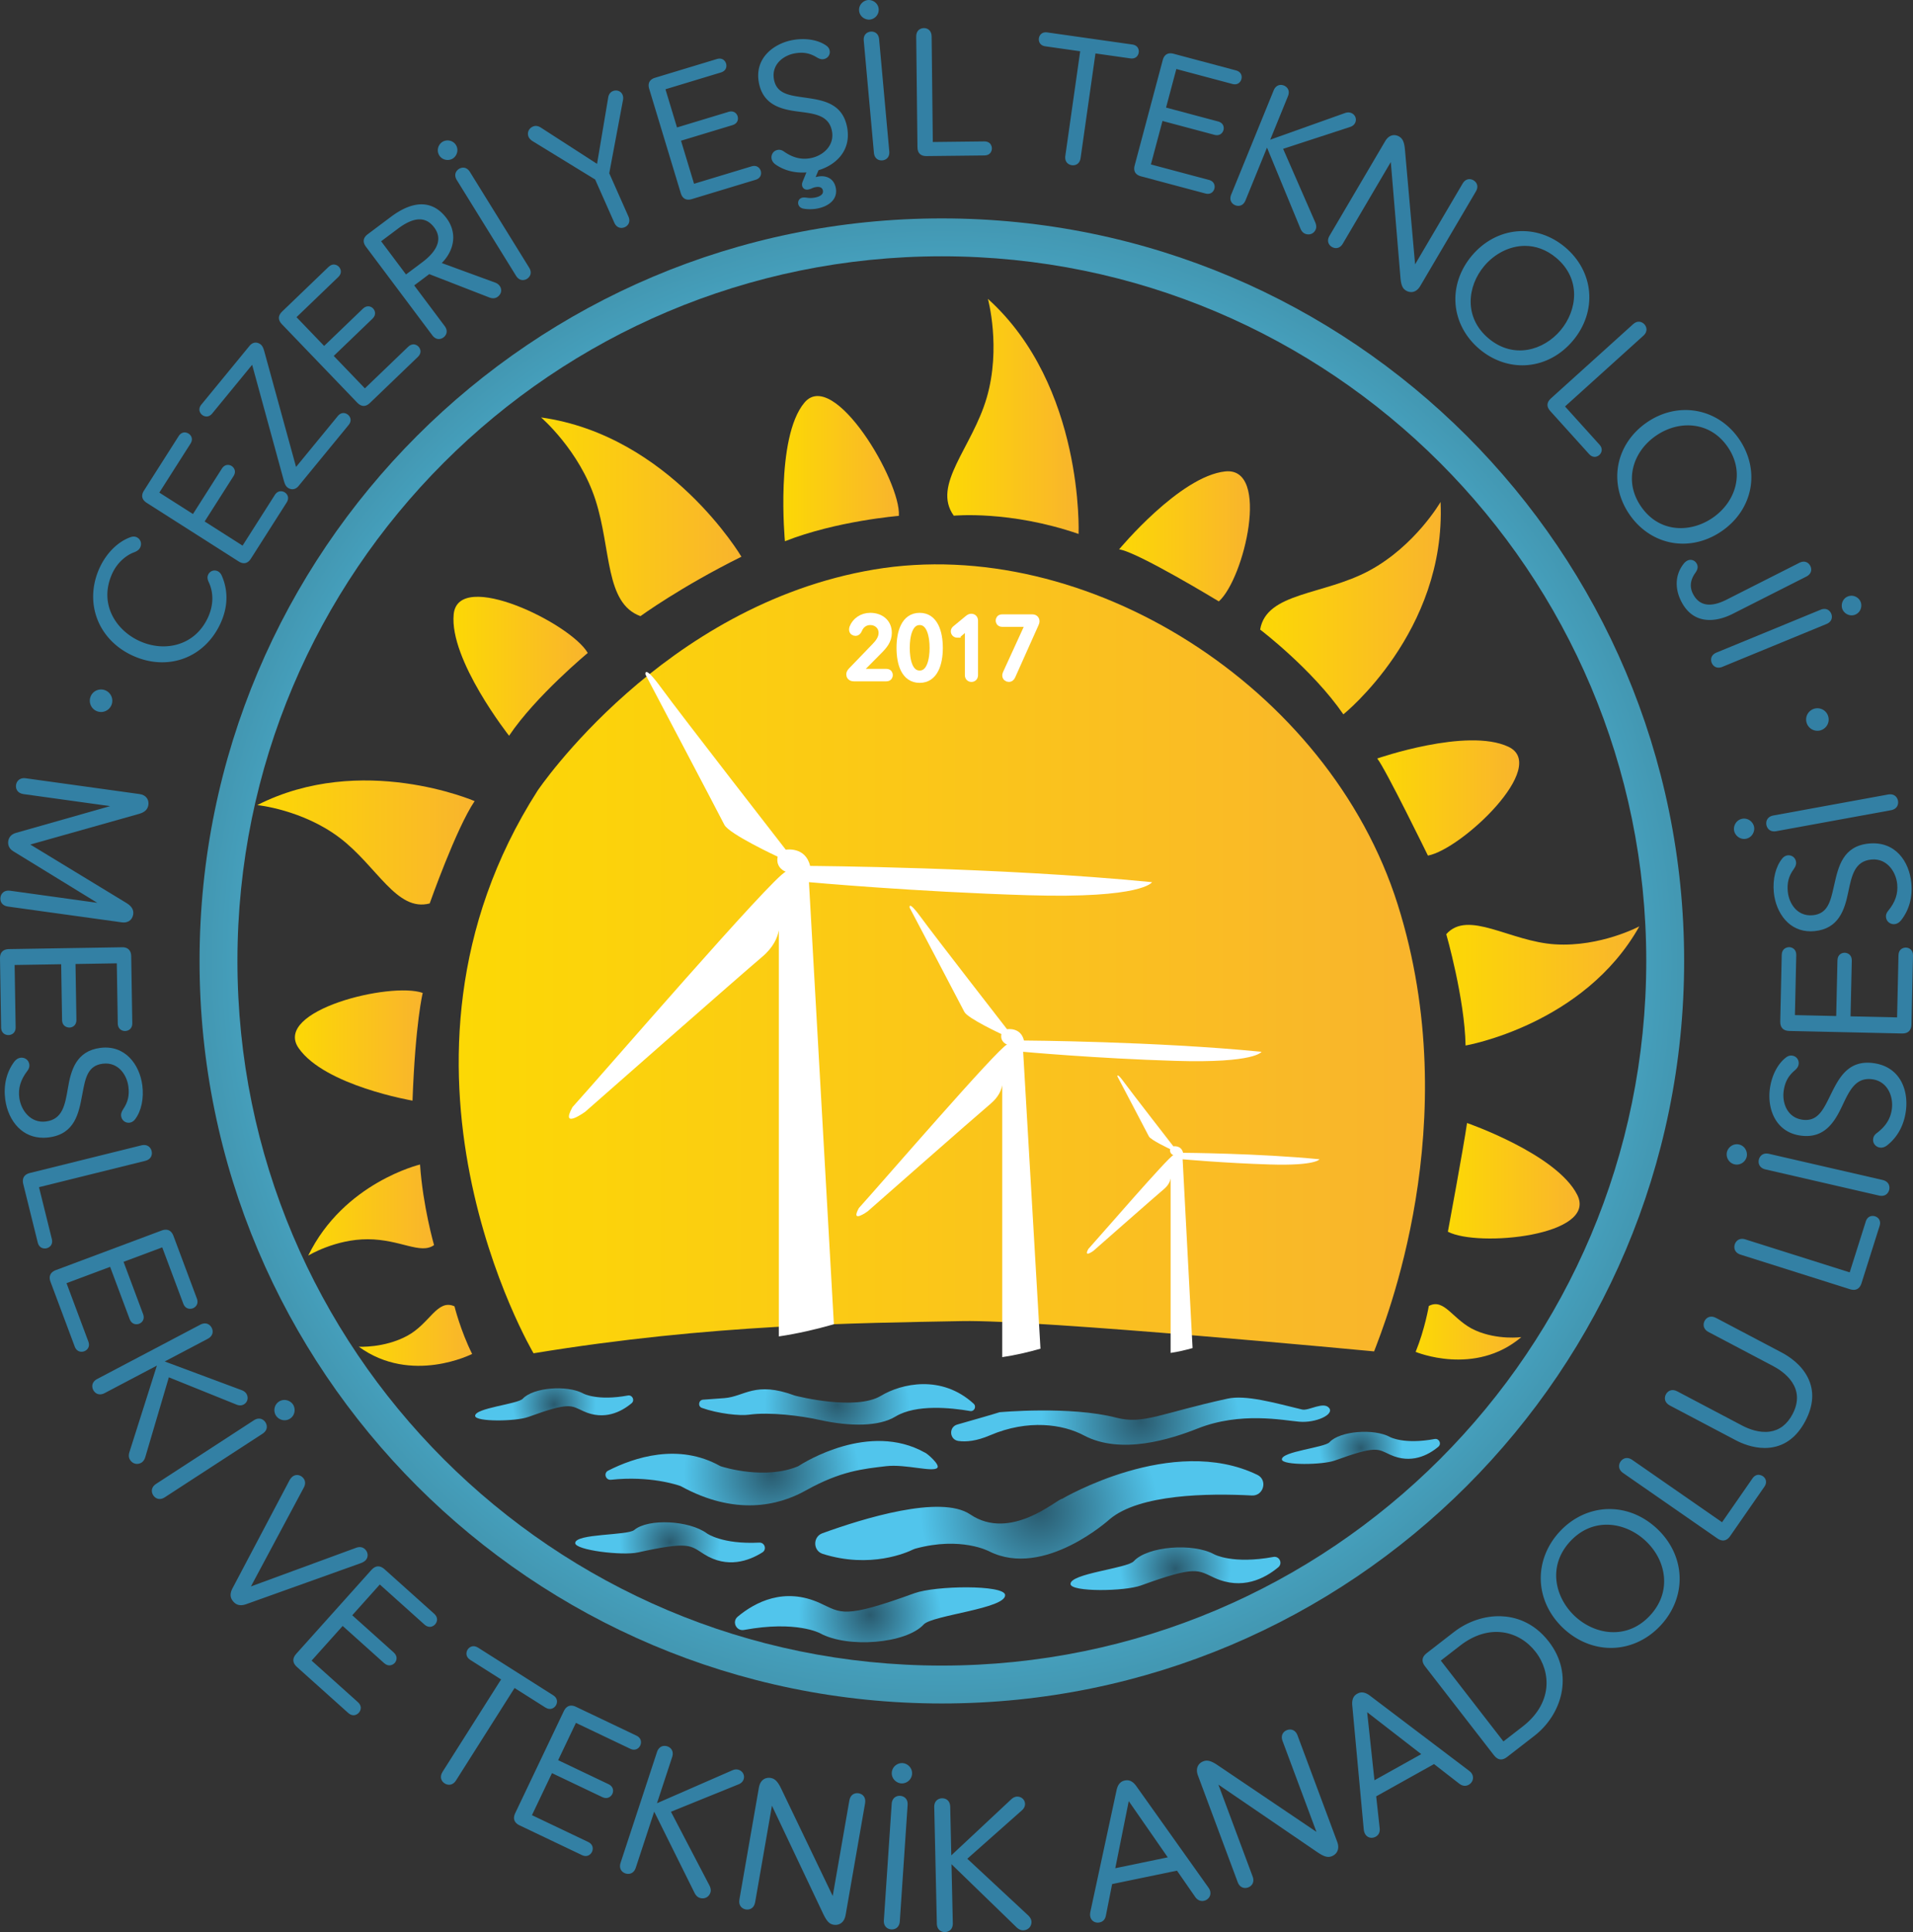 <svg width="468.787" height="473.307" xmlns="http://www.w3.org/2000/svg"><rect width="100%" height="100%" fill="#333333" stroke="none"/><defs><clipPath clipPathUnits="userSpaceOnUse" id="prefix__a"><path d="M983.066 1066.07s-315.136 531.89 7.43 1036.32c0 0 230.244 341.81 619.994 407.31s837.75-214.6 964.81-617.04c127.07-402.44-24.7-773.21-43.51-823.09 0 0-617.38 58.61-759.09 55.82-193.97-3.8-462.06-5.44-789.634-59.32z"/></clipPath><clipPath clipPathUnits="userSpaceOnUse" id="prefix__c"><path d="M1763.74 934.82c29.6 8.418 68.85 19.668 77.92 22.7 0 0 129.72 12 215-10 50.34-12.989 81.39 8.058 205 35 33.94 7.39 85.83-7.54 137.5-20 12.17-2.938 39.87 15.871 50 2.5 9.12-12.04-25-27.5-55-25s-108.05 18.929-187.5-12.5c-48.9-19.348-141.08-49.239-210-12.5-38.05 20.281-102.5 30-172.5 0-24.82-10.641-43.98-12.481-58.38-10.418-16.53 2.367-18.11 25.648-2.04 30.218z"/></clipPath><clipPath clipPathUnits="userSpaceOnUse" id="prefix__e"><path d="M1293.21 965.492c-7.9 2.828-6.17 14.539 2.21 15.149l39.37 2.871c37.55 2.949 56.03 31.938 129.7 4.699.2-.07.38-.133.58-.18 6.3-1.609 112.05-27.961 158.19-.203 37.16 22.362 111.3 39.662 170.65-14.547 5.79-5.281 1.25-14.91-6.48-13.57-34.77 6.027-99.46 12.898-137.51-10.129-30.32-18.363-82.16-19.07-141.67-5.863-31.51 6.992-89.5 14.73-128.75 9.191-15.85-2.238-56.08 1.75-86.29 12.582z"/></clipPath><clipPath clipPathUnits="userSpaceOnUse" id="prefix__g"><path d="M1120.5 849.93c47.69 24.242 129.42 51.48 206.33 8.55.43-.242.83-.421 1.3-.57 7.71-2.441 81.99-24.832 141.84-.14.54.23 1 .46 1.5.789 9.95 6.453 130.11 81.8 232.19 24.832.32-.18.83-.379 1.16-.539 4.66-2.293 27.39-22.063 22.24-27.731-7.96-8.75-58.75 7.277-94.58 3-42.25-5.043-83.14-8.551-148.34-45-50.14-28.019-129.72-46.601-229.47 8.039-.37.199-.69.352-1.08.488-5.73 2.051-56.49 19.184-127.83 11.454-9.93-1.071-14.17 12.296-5.26 16.828z"/></clipPath><clipPath clipPathUnits="userSpaceOnUse" id="prefix__i"><path d="M1515.91 696.602c-18.15 5.73-18.53 31.488-.64 37.988 74.55 27.09 218 71.48 272.27 34.781 74.76-50.57 160.52 28.59 169.31 28.59 0 0 203.11 120.168 359.85 44.199 19.48-9.449 11.51-39.16-10.11-38.019-80.72 4.281-207.09 2.519-261.8-43.563 0 0-120.92-109.93-222.07-59.359 0 0-51.88 28.09-136.35 4.992-1.28-.352-2.56-.82-3.75-1.41-11.06-5.473-78.83-35.942-166.71-8.199z"/></clipPath><clipPath clipPathUnits="userSpaceOnUse" id="prefix__k"><path d="M1370.8 556.488c-14.14-2.609-22.68 15.211-11.64 24.422 32.25 26.91 85.94 54.949 151.53 25.121 39.85-18.133 42.12-29.871 174.15 18.09 39.26 14.27 165.12 15.738 167.07-3.019 2.63-25.25-134.23-37.301-149.98-54.493-32.37-35.339-139.92-44.187-191.02-16.148 0 0-43.6 23.828-140.11 6.027z"/></clipPath><clipPath clipPathUnits="userSpaceOnUse" id="prefix__m"><path d="M2346.26 690.988c10.99 2.032 17.62-11.816 9.04-18.976-25.05-20.903-66.76-42.692-117.72-19.512-30.96 14.078-32.73 23.211-135.3-14.059-30.5-11.082-128.28-12.222-129.8 2.348-2.04 19.621 104.29 28.981 116.52 42.34 25.15 27.449 108.71 34.332 148.41 12.543 0 0 33.87-18.512 108.85-4.684z"/></clipPath><clipPath clipPathUnits="userSpaceOnUse" id="prefix__o"><path d="M2643.32 908.191c8.28 1.528 13.27-8.902 6.81-14.293-18.86-15.738-50.27-32.136-88.63-14.687-23.31 10.598-24.64 17.48-101.87-10.582-22.96-8.348-96.58-9.207-97.72 1.762-1.54 14.769 78.51 21.82 87.73 31.879 18.93 20.671 81.84 25.851 111.73 9.441 0 0 25.5-13.941 81.95-3.52z"/></clipPath><clipPath clipPathUnits="userSpaceOnUse" id="prefix__q"><path d="M1156.9 988.32c8.27 1.532 13.26-8.89 6.8-14.281-18.86-15.738-50.26-32.148-88.63-14.687-23.31 10.597-24.64 17.468-101.863-10.59-22.965-8.34-96.586-9.203-97.727 1.769-1.535 14.77 78.52 21.821 87.731 31.867 18.934 20.672 81.839 25.852 111.729 9.454 0 0 25.51-13.942 81.96-3.532z"/></clipPath><clipPath clipPathUnits="userSpaceOnUse" id="prefix__s"><path d="M1398.96 717.379c10.03.512 14.32-12.609 5.83-17.981-24.8-15.687-64.55-30.207-107.26-3.539-25.93 16.192-26.44 24.539-122.26 3.391-28.5-6.289-115.81 4.191-115.45 17.359.49 17.731 96.39 13.571 108.86 24.032 25.66 21.519 100.96 17.82 133.79-6.282 0 0 28.01-20.488 96.49-16.98z"/></clipPath><clipPath clipPathUnits="userSpaceOnUse" id="prefix__u"><path d="M2321.82 2399.08s96.32-73.2 153.35-156.16c0 0 189.84 152.06 179.06 391.18 0 0-46.64-80.67-131.06-126.3-84.39-45.63-189.76-39.81-201.35-108.72z"/></clipPath><clipPath clipPathUnits="userSpaceOnUse" id="prefix__w"><path d="M1180.03 2423.82s74.07 53.98 186.05 109.46c0 0-132.09 223.45-369.158 256.54 0 0 70.788-60.59 100.228-151.94 29.43-91.3 17.26-190.08 82.88-214.06z"/></clipPath><clipPath clipPathUnits="userSpaceOnUse" id="prefix__y"><path d="M791.723 1894.66s48.859 138.59 82.789 188.47c0 0-208.532 90.27-400.461-7.31 0 0 83.414-8.28 152.133-60.51 68.707-52.21 104.777-136.73 165.539-120.65z"/></clipPath><clipPath clipPathUnits="userSpaceOnUse" id="prefix__A"><path d="M799.723 1265.34s-20.723 72.29-25.797 148.43c0 0-140.266-33.2-206.004-167.71 0 0 49.781 30.31 109.801 30.07 59.992-.23 96.937-28.63 122-10.79z"/></clipPath><clipPath clipPathUnits="userSpaceOnUse" id="prefix__C"><path d="M2664.75 1838.01s33.95-118.07 35.59-205.06c0 0 218.23 37.74 320.16 219.48 0 0-71.56-38.2-154.94-33.13-83.36 5.06-160.57 64.31-200.81 18.71z"/></clipPath><clipPath clipPathUnits="userSpaceOnUse" id="prefix__E"><path d="M2632.6 1153.2s-7.12-42.48-24.28-84.52c0 0 108.88-45.66 194.75 27.2 0 0-43.45-5.87-84.72 12.4-41.28 18.27-56.78 60.43-85.75 44.92z"/></clipPath><clipPath clipPathUnits="userSpaceOnUse" id="prefix__G"><path d="M837.398 1152.59s10.946-44.5 32.512-87.73c0 0-111.875-57.14-208.797 13.3 0 0 46.563-2.75 88.899 19.93 42.332 22.67 55.414 68.65 87.386 54.5z"/></clipPath><clipPath clipPathUnits="userSpaceOnUse" id="prefix__I"><path d="M2537.6 2161.63s165.18 57.44 241.54 21.66c76.36-35.78-86.37-189-148.18-200.52 0 0-77.48 158.52-93.36 178.86z"/></clipPath><clipPath clipPathUnits="userSpaceOnUse" id="prefix__K"><path d="M937.969 2203.53s-110.43 139.94-102.028 223.84c8.418 83.91 215.619-16.88 246.999-71.36 0 0-95.936-79.46-144.971-152.48z"/></clipPath><clipPath clipPathUnits="userSpaceOnUse" id="prefix__M"><path d="M1757.35 2608.84s103.01 10.16 229.96-33.64c0 0 10.69 272.75-167.09 433.04 0 0 24.66-89.86-2.16-182.01-26.81-92.1-101.61-160.74-60.71-217.39z"/></clipPath><clipPath clipPathUnits="userSpaceOnUse" id="prefix__O"><path d="M1446.23 2561.79s-18.15 190.42 35.84 255.19c54 64.77 178.62-145.76 174.07-208.46 0 0-115.08-9.3-209.91-46.73z"/></clipPath><clipPath clipPathUnits="userSpaceOnUse" id="prefix__Q"><path d="M760.063 1531.44s-161.606 27.48-209.786 96.69c-48.175 69.21 169.301 122.69 228.582 101.72 0 0-13.57-54.97-18.796-198.41z"/></clipPath><clipPath clipPathUnits="userSpaceOnUse" id="prefix__S"><path d="M2061.98 2546.83s111.61 134.64 195.46 143.54c83.86 8.9 35.14-197.53-11.77-239.38 0 0-150.8 91.67-183.69 95.84z"/></clipPath><clipPath clipPathUnits="userSpaceOnUse" id="prefix__U"><path d="M2703.04 1490.22s165.28-57.12 203.13-132.48c37.81-75.34-182.75-96.92-238.43-67.73 0 0 29.04 156.31 35.3 200.21z"/></clipPath><clipPath clipPathUnits="userSpaceOnUse" id="prefix__W"><path d="M1735.36 490.859c-716.8 0-1297.876 581.081-1297.876 1297.881 0 716.8 581.076 1297.88 1297.876 1297.88s1297.88-581.08 1297.88-1297.88c0-716.8-581.08-1297.881-1297.88-1297.881zm0 2665.561c-755.348 0-1367.68-612.33-1367.68-1367.68S980.012 421.059 1735.36 421.059c755.35 0 1367.68 612.331 1367.68 1367.681s-612.33 1367.68-1367.68 1367.68z"/></clipPath><linearGradient x1="0" y1="0" x2="1" y2="0" gradientUnits="userSpaceOnUse" gradientTransform="matrix(1780.36 0 0 -1780.36 845.181 1792.64)" spreadMethod="pad" id="prefix__b"><stop offset="0" stop-color="#fcd805"/><stop offset="1" stop-color="#f9b42d"/></linearGradient><linearGradient x1="0" y1="0" x2="1" y2="0" gradientUnits="userSpaceOnUse" gradientTransform="matrix(332.856 0 0 -332.856 2321.82 2438.51)" spreadMethod="pad" id="prefix__v"><stop offset="0" stop-color="#fcd805"/><stop offset="1" stop-color="#f9b42d"/></linearGradient><linearGradient x1="0" y1="0" x2="1" y2="0" gradientUnits="userSpaceOnUse" gradientTransform="matrix(369.16 0 0 -369.16 996.921 2606.82)" spreadMethod="pad" id="prefix__x"><stop offset="0" stop-color="#fcd805"/><stop offset="1" stop-color="#f9b42d"/></linearGradient><linearGradient x1="0" y1="0" x2="1" y2="0" gradientUnits="userSpaceOnUse" gradientTransform="matrix(400.46 0 0 -400.46 474.051 2006.91)" spreadMethod="pad" id="prefix__z"><stop offset="0" stop-color="#fcd805"/><stop offset="1" stop-color="#f9b42d"/></linearGradient><linearGradient x1="0" y1="0" x2="1" y2="0" gradientUnits="userSpaceOnUse" gradientTransform="matrix(231.8 0 0 -231.8 567.923 1329.92)" spreadMethod="pad" id="prefix__B"><stop offset="0" stop-color="#fcd805"/><stop offset="1" stop-color="#f9b42d"/></linearGradient><linearGradient x1="0" y1="0" x2="1" y2="0" gradientUnits="userSpaceOnUse" gradientTransform="matrix(355.743 0 0 -355.743 2664.75 1744.05)" spreadMethod="pad" id="prefix__D"><stop offset="0" stop-color="#fcd805"/><stop offset="1" stop-color="#f9b42d"/></linearGradient><linearGradient x1="0" y1="0" x2="1" y2="0" gradientUnits="userSpaceOnUse" gradientTransform="matrix(194.747 0 0 -194.747 2608.32 1105.56)" spreadMethod="pad" id="prefix__F"><stop offset="0" stop-color="#fcd805"/><stop offset="1" stop-color="#f9b42d"/></linearGradient><linearGradient x1="0" y1="0" x2="1" y2="0" gradientUnits="userSpaceOnUse" gradientTransform="matrix(208.796 0 0 -208.796 661.115 1099.12)" spreadMethod="pad" id="prefix__H"><stop offset="0" stop-color="#fcd805"/><stop offset="1" stop-color="#f9b42d"/></linearGradient><linearGradient x1="0" y1="0" x2="1" y2="0" gradientUnits="userSpaceOnUse" gradientTransform="matrix(261.523 0 0 -261.523 2537.6 2088.9)" spreadMethod="pad" id="prefix__J"><stop offset="0" stop-color="#fcd805"/><stop offset="1" stop-color="#f9b42d"/></linearGradient><linearGradient x1="0" y1="0" x2="1" y2="0" gradientUnits="userSpaceOnUse" gradientTransform="matrix(247.458 0 0 -247.458 835.486 2331.51)" spreadMethod="pad" id="prefix__L"><stop offset="0" stop-color="#fcd805"/><stop offset="1" stop-color="#f9b42d"/></linearGradient><linearGradient x1="0" y1="0" x2="1" y2="0" gradientUnits="userSpaceOnUse" gradientTransform="matrix(242.063 0 0 -242.063 1745.37 2791.72)" spreadMethod="pad" id="prefix__N"><stop offset="0" stop-color="#fcd805"/><stop offset="1" stop-color="#f9b42d"/></linearGradient><linearGradient x1="0" y1="0" x2="1" y2="0" gradientUnits="userSpaceOnUse" gradientTransform="matrix(212.968 0 0 -212.968 1443.29 2695.5)" spreadMethod="pad" id="prefix__P"><stop offset="0" stop-color="#fcd805"/><stop offset="1" stop-color="#f9b42d"/></linearGradient><linearGradient x1="0" y1="0" x2="1" y2="0" gradientUnits="userSpaceOnUse" gradientTransform="matrix(235.491 0 0 -235.491 543.369 1632.95)" spreadMethod="pad" id="prefix__R"><stop offset="0" stop-color="#fcd805"/><stop offset="1" stop-color="#f9b42d"/></linearGradient><linearGradient x1="0" y1="0" x2="1" y2="0" gradientUnits="userSpaceOnUse" gradientTransform="matrix(241.06 0 0 -241.06 2061.98 2570.82)" spreadMethod="pad" id="prefix__T"><stop offset="0" stop-color="#fcd805"/><stop offset="1" stop-color="#f9b42d"/></linearGradient><linearGradient x1="0" y1="0" x2="1" y2="0" gradientUnits="userSpaceOnUse" gradientTransform="matrix(242.758 0 0 -242.758 2667.74 1383.86)" spreadMethod="pad" id="prefix__V"><stop offset="0" stop-color="#fcd805"/><stop offset="1" stop-color="#f9b42d"/></linearGradient><radialGradient fx="0" fy="0" cx="0" cy="0" r="1" gradientUnits="userSpaceOnUse" gradientTransform="matrix(248.744 0 0 -248.744 2101.58 941.05)" spreadMethod="pad" id="prefix__d"><stop offset="0" stop-color="#2a5b6f"/><stop offset=".732" stop-color="#51c5ec"/><stop offset="1" stop-color="#51c5ec"/></radialGradient><radialGradient fx="0" fy="0" cx="0" cy="0" r="1" gradientUnits="userSpaceOnUse" gradientTransform="matrix(181.674 0 0 -181.674 1542.33 971.98)" spreadMethod="pad" id="prefix__f"><stop offset="0" stop-color="#2a5b6f"/><stop offset=".732" stop-color="#51c5ec"/><stop offset="1" stop-color="#51c5ec"/></radialGradient><radialGradient fx="0" fy="0" cx="0" cy="0" r="1" gradientUnits="userSpaceOnUse" gradientTransform="matrix(220.459 0 0 -220.459 1421.72 845.29)" spreadMethod="pad" id="prefix__h"><stop offset="0" stop-color="#2a5b6f"/><stop offset=".732" stop-color="#51c5ec"/><stop offset="1" stop-color="#51c5ec"/></radialGradient><radialGradient fx="0" fy="0" cx="0" cy="0" r="1" gradientUnits="userSpaceOnUse" gradientTransform="matrix(298.958 0 0 -298.958 1914.93 776.22)" spreadMethod="pad" id="prefix__j"><stop offset="0" stop-color="#2a5b6f"/><stop offset=".732" stop-color="#51c5ec"/><stop offset="1" stop-color="#51c5ec"/></radialGradient><radialGradient fx="0" fy="0" cx="0" cy="0" r="1" gradientUnits="userSpaceOnUse" gradientTransform="matrix(179.605 0 0 -179.605 1603.03 584.43)" spreadMethod="pad" id="prefix__l"><stop offset="0" stop-color="#2a5b6f"/><stop offset=".732" stop-color="#51c5ec"/><stop offset="1" stop-color="#51c5ec"/></radialGradient><radialGradient fx="0" fy="0" cx="0" cy="0" r="1" gradientUnits="userSpaceOnUse" gradientTransform="matrix(139.537 0 0 -139.537 2165.84 669.28)" spreadMethod="pad" id="prefix__n"><stop offset="0" stop-color="#2a5b6f"/><stop offset=".732" stop-color="#51c5ec"/><stop offset="1" stop-color="#51c5ec"/></radialGradient><radialGradient fx="0" fy="0" cx="0" cy="0" r="1" gradientUnits="userSpaceOnUse" gradientTransform="matrix(105.057 0 0 -105.057 2507.48 891.85)" spreadMethod="pad" id="prefix__p"><stop offset="0" stop-color="#2a5b6f"/><stop offset=".732" stop-color="#51c5ec"/><stop offset="1" stop-color="#51c5ec"/></radialGradient><radialGradient fx="0" fy="0" cx="0" cy="0" r="1" gradientUnits="userSpaceOnUse" gradientTransform="matrix(105.057 0 0 -105.057 1021.06 971.98)" spreadMethod="pad" id="prefix__r"><stop offset="0" stop-color="#2a5b6f"/><stop offset=".732" stop-color="#51c5ec"/><stop offset="1" stop-color="#51c5ec"/></radialGradient><radialGradient fx="0" fy="0" cx="0" cy="0" r="1" gradientUnits="userSpaceOnUse" gradientTransform="matrix(126.287 0 0 -126.287 1234.57 717.94)" spreadMethod="pad" id="prefix__t"><stop offset="0" stop-color="#2a5b6f"/><stop offset=".732" stop-color="#51c5ec"/><stop offset="1" stop-color="#51c5ec"/></radialGradient><radialGradient fx="0" fy="0" cx="0" cy="0" r="1" gradientUnits="userSpaceOnUse" gradientTransform="matrix(1367.68 0 0 -1367.68 1735.36 1788.74)" spreadMethod="pad" id="prefix__X"><stop offset="0" stop-color="#51c5ec"/><stop offset=".688" stop-color="#51c5ec"/><stop offset="1" stop-color="#4398b3"/></radialGradient></defs><g clip-path="url(#prefix__a)" transform="matrix(.133 0 0 -.133 0 473.307)"><path d="M983.066 1066.07s-315.136 531.89 7.43 1036.32c0 0 230.244 341.81 619.994 407.31s837.75-214.6 964.81-617.04c127.07-402.44-24.7-773.21-43.51-823.09 0 0-617.38 58.61-759.09 55.82-193.97-3.8-462.06-5.44-789.634-59.32" fill="url(#prefix__b)"/></g><g clip-path="url(#prefix__c)" transform="matrix(.133 0 0 -.133 0 473.307)"><path d="M1763.74 934.82c29.6 8.418 68.85 19.668 77.92 22.7 0 0 129.72 12 215-10 50.34-12.989 81.39 8.058 205 35 33.94 7.39 85.83-7.54 137.5-20 12.17-2.938 39.87 15.871 50 2.5 9.12-12.04-25-27.5-55-25s-108.05 18.929-187.5-12.5c-48.9-19.348-141.08-49.239-210-12.5-38.05 20.281-102.5 30-172.5 0-24.82-10.641-43.98-12.481-58.38-10.418-16.53 2.367-18.11 25.648-2.04 30.218" fill="url(#prefix__d)"/></g><g clip-path="url(#prefix__e)" transform="matrix(.133 0 0 -.133 0 473.307)"><path d="M1293.21 965.492c-7.9 2.828-6.17 14.539 2.21 15.149l39.37 2.871c37.55 2.949 56.03 31.938 129.7 4.699.2-.07.38-.133.58-.18 6.3-1.609 112.05-27.961 158.19-.203 37.16 22.362 111.3 39.662 170.65-14.547 5.79-5.281 1.25-14.91-6.48-13.57-34.77 6.027-99.46 12.898-137.51-10.129-30.32-18.363-82.16-19.07-141.67-5.863-31.51 6.992-89.5 14.73-128.75 9.191-15.85-2.238-56.08 1.75-86.29 12.582" fill="url(#prefix__f)"/></g><g clip-path="url(#prefix__g)" transform="matrix(.133 0 0 -.133 0 473.307)"><path d="M1120.5 849.93c47.69 24.242 129.42 51.48 206.33 8.55.43-.242.83-.421 1.3-.57 7.71-2.441 81.99-24.832 141.84-.14.54.23 1 .46 1.5.789 9.95 6.453 130.11 81.8 232.19 24.832.32-.18.83-.379 1.16-.539 4.66-2.293 27.39-22.063 22.24-27.731-7.96-8.75-58.75 7.277-94.58 3-42.25-5.043-83.14-8.551-148.34-45-50.14-28.019-129.72-46.601-229.47 8.039-.37.199-.69.352-1.08.488-5.73 2.051-56.49 19.184-127.83 11.454-9.93-1.071-14.17 12.296-5.26 16.828" fill="url(#prefix__h)"/></g><g clip-path="url(#prefix__i)" transform="matrix(.133 0 0 -.133 0 473.307)"><path d="M1515.91 696.602c-18.15 5.73-18.53 31.488-.64 37.988 74.55 27.09 218 71.48 272.27 34.781 74.76-50.57 160.52 28.59 169.31 28.59 0 0 203.11 120.168 359.85 44.199 19.48-9.449 11.51-39.16-10.11-38.019-80.72 4.281-207.09 2.519-261.8-43.563 0 0-120.92-109.93-222.07-59.359 0 0-51.88 28.09-136.35 4.992-1.28-.352-2.56-.82-3.75-1.41-11.06-5.473-78.83-35.942-166.71-8.199" fill="url(#prefix__j)"/></g><g clip-path="url(#prefix__k)" transform="matrix(.133 0 0 -.133 0 473.307)"><path d="M1370.8 556.488c-14.14-2.609-22.68 15.211-11.64 24.422 32.25 26.91 85.94 54.949 151.53 25.121 39.85-18.133 42.12-29.871 174.15 18.09 39.26 14.27 165.12 15.738 167.07-3.019 2.63-25.25-134.23-37.301-149.98-54.493-32.37-35.339-139.92-44.187-191.02-16.148 0 0-43.6 23.828-140.11 6.027" fill="url(#prefix__l)"/></g><g clip-path="url(#prefix__m)" transform="matrix(.133 0 0 -.133 0 473.307)"><path d="M2346.26 690.988c10.99 2.032 17.62-11.816 9.04-18.976-25.05-20.903-66.76-42.692-117.72-19.512-30.96 14.078-32.73 23.211-135.3-14.059-30.5-11.082-128.28-12.222-129.8 2.348-2.04 19.621 104.29 28.981 116.52 42.34 25.15 27.449 108.71 34.332 148.41 12.543 0 0 33.87-18.512 108.85-4.684" fill="url(#prefix__n)"/></g><g clip-path="url(#prefix__o)" transform="matrix(.133 0 0 -.133 0 473.307)"><path d="M2643.32 908.191c8.28 1.528 13.27-8.902 6.81-14.293-18.86-15.738-50.27-32.136-88.63-14.687-23.31 10.598-24.64 17.48-101.87-10.582-22.96-8.348-96.58-9.207-97.72 1.762-1.54 14.769 78.51 21.82 87.73 31.879 18.93 20.671 81.84 25.851 111.73 9.441 0 0 25.5-13.941 81.95-3.52" fill="url(#prefix__p)"/></g><g clip-path="url(#prefix__q)" transform="matrix(.133 0 0 -.133 0 473.307)"><path d="M1156.9 988.32c8.27 1.532 13.26-8.89 6.8-14.281-18.86-15.738-50.26-32.148-88.63-14.687-23.31 10.597-24.64 17.468-101.863-10.59-22.965-8.34-96.586-9.203-97.727 1.769-1.535 14.77 78.52 21.821 87.731 31.867 18.934 20.672 81.839 25.852 111.729 9.454 0 0 25.51-13.942 81.96-3.532" fill="url(#prefix__r)"/></g><g clip-path="url(#prefix__s)" transform="matrix(.133 0 0 -.133 0 473.307)"><path d="M1398.96 717.379c10.03.512 14.32-12.609 5.83-17.981-24.8-15.687-64.55-30.207-107.26-3.539-25.93 16.192-26.44 24.539-122.26 3.391-28.5-6.289-115.81 4.191-115.45 17.359.49 17.731 96.39 13.571 108.86 24.032 25.66 21.519 100.96 17.82 133.79-6.282 0 0 28.01-20.488 96.49-16.98" fill="url(#prefix__t)"/></g><g clip-path="url(#prefix__u)" transform="matrix(.133 0 0 -.133 0 473.307)"><path d="M2321.82 2399.08s96.32-73.2 153.35-156.16c0 0 189.84 152.06 179.06 391.18 0 0-46.64-80.67-131.06-126.3-84.39-45.63-189.76-39.81-201.35-108.72" fill="url(#prefix__v)"/></g><g clip-path="url(#prefix__w)" transform="matrix(.133 0 0 -.133 0 473.307)"><path d="M1180.03 2423.82s74.07 53.98 186.05 109.46c0 0-132.09 223.45-369.158 256.54 0 0 70.788-60.59 100.228-151.94 29.43-91.3 17.26-190.08 82.88-214.06" fill="url(#prefix__x)"/></g><g clip-path="url(#prefix__y)" transform="matrix(.133 0 0 -.133 0 473.307)"><path d="M791.723 1894.66s48.859 138.59 82.789 188.47c0 0-208.532 90.27-400.461-7.31 0 0 83.414-8.28 152.133-60.51 68.707-52.21 104.777-136.73 165.539-120.65" fill="url(#prefix__z)"/></g><g clip-path="url(#prefix__A)" transform="matrix(.133 0 0 -.133 0 473.307)"><path d="M799.723 1265.34s-20.723 72.29-25.797 148.43c0 0-140.266-33.2-206.004-167.71 0 0 49.781 30.31 109.801 30.07 59.992-.23 96.937-28.63 122-10.79" fill="url(#prefix__B)"/></g><g clip-path="url(#prefix__C)" transform="matrix(.133 0 0 -.133 0 473.307)"><path d="M2664.75 1838.01s33.95-118.07 35.59-205.06c0 0 218.23 37.74 320.16 219.48 0 0-71.56-38.2-154.94-33.13-83.36 5.06-160.57 64.31-200.81 18.71" fill="url(#prefix__D)"/></g><g clip-path="url(#prefix__E)" transform="matrix(.133 0 0 -.133 0 473.307)"><path d="M2632.6 1153.2s-7.12-42.48-24.28-84.52c0 0 108.88-45.66 194.75 27.2 0 0-43.45-5.87-84.72 12.4-41.28 18.27-56.78 60.43-85.75 44.92" fill="url(#prefix__F)"/></g><g clip-path="url(#prefix__G)" transform="matrix(.133 0 0 -.133 0 473.307)"><path d="M837.398 1152.59s10.946-44.5 32.512-87.73c0 0-111.875-57.14-208.797 13.3 0 0 46.563-2.75 88.899 19.93 42.332 22.67 55.414 68.65 87.386 54.5" fill="url(#prefix__H)"/></g><g clip-path="url(#prefix__I)" transform="matrix(.133 0 0 -.133 0 473.307)"><path d="M2537.6 2161.63s165.18 57.44 241.54 21.66c76.36-35.78-86.37-189-148.18-200.52 0 0-77.48 158.52-93.36 178.86" fill="url(#prefix__J)"/></g><g clip-path="url(#prefix__K)" transform="matrix(.133 0 0 -.133 0 473.307)"><path d="M937.969 2203.53s-110.43 139.94-102.028 223.84c8.418 83.91 215.619-16.88 246.999-71.36 0 0-95.936-79.46-144.971-152.48" fill="url(#prefix__L)"/></g><g clip-path="url(#prefix__M)" transform="matrix(.133 0 0 -.133 0 473.307)"><path d="M1757.35 2608.84s103.01 10.16 229.96-33.64c0 0 10.69 272.75-167.09 433.04 0 0 24.66-89.86-2.16-182.01-26.81-92.1-101.61-160.74-60.71-217.39" fill="url(#prefix__N)"/></g><g clip-path="url(#prefix__O)" transform="matrix(.133 0 0 -.133 0 473.307)"><path d="M1446.23 2561.79s-18.15 190.42 35.84 255.19c54 64.77 178.62-145.76 174.07-208.46 0 0-115.08-9.3-209.91-46.73" fill="url(#prefix__P)"/></g><g clip-path="url(#prefix__Q)" transform="matrix(.133 0 0 -.133 0 473.307)"><path d="M760.063 1531.44s-161.606 27.48-209.786 96.69c-48.175 69.21 169.301 122.69 228.582 101.72 0 0-13.57-54.97-18.796-198.41" fill="url(#prefix__R)"/></g><g clip-path="url(#prefix__S)" transform="matrix(.133 0 0 -.133 0 473.307)"><path d="M2061.98 2546.83s111.61 134.64 195.46 143.54c83.86 8.9 35.14-197.53-11.77-239.38 0 0-150.8 91.67-183.69 95.84" fill="url(#prefix__T)"/></g><g clip-path="url(#prefix__U)" transform="matrix(.133 0 0 -.133 0 473.307)"><path d="M2703.04 1490.22s165.28-57.12 203.13-132.48c37.81-75.34-182.75-96.92-238.43-67.73 0 0 29.04 156.31 35.3 200.21" fill="url(#prefix__V)"/></g><path d="M32.618 160.283c-8.378-3.85-11.67-12.819-7.89-21.042 1.538-3.35 4.207-6.182 7.318-7.301.627-.233 1.051-.132 1.285-.025.74.34 1.114 1.173.719 2.03-.179.39-.531.747-1.384 1.063-1.99.737-4.213 2.595-5.466 5.323-3.275 7.132.349 14.036 6.779 16.989 6.429 2.955 14.046 1.168 17.305-5.925 1.289-2.807 1.546-6.038.183-8.93-.33-.717-.324-1.14-.146-1.53.323-.702 1.098-1.054 1.878-.694.311.143.609.42.836.95 1.39 3.14 1.654 7.084-.314 11.372-3.832 8.338-12.725 11.569-21.103 7.72" fill="#3380a4"/><path d="M32.767 132.144c-.164 0-.363.032-.6.12-2.892 1.04-5.554 3.701-7.125 7.121-1.794 3.904-2.008 8.128-.604 11.896 1.41 3.783 4.366 6.868 8.325 8.687 8.215 3.776 16.898.601 20.644-7.55 2.197-4.786 1.382-8.671.312-11.087-.17-.396-.387-.648-.664-.776-.569-.262-1.156-.047-1.419.525-.127.277-.151.596.146 1.241 1.322 2.807 1.257 6.082-.184 9.219-1.59 3.463-4.245 5.855-7.676 6.916-3.199.987-6.781.699-10.088-.821-6.14-2.82-10.498-9.72-6.949-17.45 1.39-3.025 3.836-4.825 5.66-5.502.84-.31 1.077-.634 1.19-.882.15-.324.17-.649.058-.941a1.147 1.147 0 00-.606-.63 1 1 0 00-.42-.086zm6.978 30.103c-2.378 0-4.844-.535-7.272-1.65-4.126-1.896-7.21-5.118-8.683-9.074-1.47-3.942-1.248-8.355.623-12.426 1.647-3.585 4.457-6.382 7.516-7.482.72-.268 1.238-.155 1.547-.015.452.208.793.568.964 1.013.176.463.15.988-.075 1.478-.251.546-.738.929-1.579 1.241-1.695.628-3.97 2.31-5.272 5.143-3.36 7.316.781 13.853 6.609 16.53 3.152 1.45 6.56 1.731 9.595.79 3.237-1.002 5.745-3.264 7.251-6.544 1.354-2.948 1.42-6.016.185-8.638-.345-.75-.388-1.294-.147-1.821.42-.913 1.425-1.283 2.337-.865.434.2.773.578 1.009 1.126 1.126 2.544 1.987 6.634-.317 11.654-2.806 6.105-8.263 9.54-14.29 9.54M49.67 127.852l9.876 6.29 8.086-12.697c.692-1.086 1.603-.76 1.965-.529.362.23 1.042.917.35 2.003l-8.755 13.746c-.668 1.048-1.498 1.232-2.546.564l-22.5-14.33c-1.049-.67-1.232-1.498-.565-2.547l8.48-13.312c.69-1.084 1.601-.759 1.963-.528.362.23 1.043.919.351 2.003l-7.81 12.262 8.827 5.623 7.256-11.395c.692-1.085 1.603-.758 1.929-.552.362.231 1.042.918.35 2.003l-7.257 11.396" fill="#3380a4"/><path d="M45.253 106.625a.81.81 0 00-.185.02c-.267.059-.508.255-.716.58l-8.48 13.312c-.562.886-.425 1.506.46 2.07l22.5 14.33c.44.282.829.387 1.154.316.325-.072.632-.332.913-.773l8.757-13.745c.238-.376.302-.716.188-1.015a1.123 1.123 0 00-.433-.512c-.262-.167-.929-.456-1.487.423l-8.272 12.989-10.46-6.661 7.443-11.688c.56-.879.016-1.359-.244-1.526-.196-.125-.875-.457-1.45.447l-7.443 11.685-9.411-5.993 7.997-12.555c.208-.326.283-.628.224-.894-.08-.36-.38-.574-.469-.631a1.148 1.148 0 00-.586-.179zm14.528 31.342c-.413 0-.856-.148-1.322-.446L35.96 123.19c-1.207-.769-1.44-1.816-.67-3.022l8.479-13.312c.31-.487.697-.784 1.15-.886.602-.129 1.103.132 1.291.251.187.119.639.461.774 1.065.1.452-.006.93-.317 1.416l-7.624 11.971 8.243 5.25 7.07-11.102c.783-1.23 1.882-.992 2.407-.659.538.344 1.238 1.252.456 2.482l-7.071 11.102 9.292 5.919 7.9-12.405c.785-1.228 1.903-.978 2.442-.635.152.096.526.372.708.85.135.351.201.92-.25 1.631l-8.757 13.746c-.383.602-.836.965-1.347 1.078a1.65 1.65 0 01-.355.038M72.91 118.823c-.899 1.094-1.89.612-2.255.313-.365-.3-.56-.736-.799-1.597l-7.91-28.911-10.203 12.437c-.818.995-1.684.563-2.016.291-.33-.272-.924-1.037-.108-2.032l11.783-14.36c.897-1.095 1.89-.613 2.254-.315.365.3.563.738.799 1.599l7.938 28.876 10.64-12.968c.816-.995 1.681-.561 2.012-.29.333.271.927 1.037.111 2.031L72.91 118.823" fill="#3380a4"/><path d="M62.102 87.892l8.088 29.555c.23.83.402 1.189.685 1.421.157.13.43.273.725.288.373.017.725-.167 1.043-.553l12.246-14.924c.245-.299.356-.59.328-.862-.037-.368-.308-.616-.39-.684a1.145 1.145 0 00-.623-.252c-.334-.018-.621.151-.903.495L72.236 115.86l-8.114-29.52c-.229-.83-.401-1.19-.685-1.423-.154-.128-.968-.709-1.767.266L49.886 99.544c-.66.805-.178 1.348.06 1.544.24.196.867.564 1.53-.243zm9.55 31.957c-.03 0-.059 0-.087-.002a1.995 1.995 0 01-1.13-.443c-.459-.379-.675-.916-.912-1.773l-7.734-28.266-9.779 11.92c-.927 1.128-2.01.743-2.503.338-.493-.406-1.08-1.391-.156-2.518l11.784-14.361c1.01-1.232 2.197-.807 2.74-.363.463.38.678.916.914 1.775l7.76 28.232 10.217-12.45c.534-.651 1.093-.767 1.472-.747.509.025.887.294 1.027.408.172.141.58.534.64 1.149.047.463-.115.923-.481 1.37L73.178 119.04c-.54.658-1.113.808-1.526.808M81.294 87.183l8.113 8.442 10.857-10.43c.927-.891 1.735-.36 2.032-.05.298.31.798 1.138-.13 2.028L90.412 98.467c-.897.862-1.746.845-2.608-.052L69.32 79.179c-.862-.896-.846-1.747.051-2.608l11.382-10.936c.926-.892 1.736-.359 2.033-.051.296.31.796 1.139-.13 2.03L72.17 77.687l7.251 7.547 9.742-9.362c.929-.892 1.737-.36 2.004-.081.298.31.796 1.137-.131 2.03l-9.743 9.36" fill="#3380a4"/><path d="M81.819 65.487c-.238 0-.517.1-.826.397L69.612 76.82c-.378.363-.572.715-.58 1.048-.006.333.175.693.538 1.07l18.484 19.238c.73.757 1.362.768 2.119.041l11.752-11.292c.28-.269.424-.542.43-.816.006-.368-.234-.648-.308-.725-.075-.076-.343-.328-.712-.335-.307-.016-.553.128-.831.395l-11.106 10.67-8.593-8.94 9.992-9.6c.75-.725.335-1.32.122-1.543-.16-.166-.742-.651-1.515.092l-9.991 9.6-7.73-8.044 10.734-10.315c.75-.72.334-1.319.12-1.541-.126-.131-.378-.336-.718-.336zm7.302 33.958c-.532 0-1.059-.262-1.566-.79L69.071 79.417c-.494-.513-.74-1.04-.73-1.562.01-.524.277-1.039.792-1.534l11.38-10.936c1.05-1.009 2.079-.502 2.523-.041.442.461.908 1.51-.14 2.519L72.66 77.699l6.772 7.046 9.493-9.121c1.05-1.008 2.06-.523 2.492-.072.442.46.91 1.508-.14 2.519l-9.494 9.121 7.634 7.945 10.608-10.192c.415-.4.853-.577 1.324-.588.617.012 1.042.388 1.196.548.155.16.513.602.501 1.218-.01.464-.225.901-.641 1.3L90.652 98.716c-.506.487-1.02.73-1.531.73M99.422 67.72l4.29-3.216c3.948-2.961 5.133-6.099 2.97-8.983-2.39-3.192-5.702-2.532-9.376.222l-4.393 3.293zm5.713-.96l-4.118 3.088 7.667 10.227c.874 1.168.204 1.99-.207 2.298-.413.31-1.389.722-2.264-.445l-16.26-21.693c-.746-.995-.625-1.835.37-2.582l5.662-4.245c4.806-3.601 9.62-4.475 13.17.261 2.7 3.604 1.722 7.876-1.53 10.904l13.595 4.979c.438.155.738.412.918.652.54.721.412 1.621-.377 2.213-.379.283-.919.422-1.647.163l-14.979-5.82" fill="#3380a4"/><path d="M93.397 59.104l6.095 8.13 4.013-3.007c2.708-2.031 5.409-5.154 2.901-8.498-2.059-2.748-4.967-2.65-8.892.29zm5.955 9.1l-6.924-9.237 4.67-3.502c4.24-3.177 7.56-3.225 9.861-.152 2.225 2.968 1.146 6.33-3.039 9.467zm3.922-17.467c-2.094 0-4.459.983-7.08 2.948l-5.663 4.246c-.84.629-.93 1.257-.301 2.097l16.26 21.692c.741.987 1.492.593 1.78.377.287-.216.878-.826.137-1.816l-7.875-10.502 4.55-3.411 15.157 5.89c.519.182.965.146 1.315-.118.623-.467.744-1.145.307-1.728a1.595 1.595 0 00-.756-.533l-14.128-5.175.412-.385c3.333-3.102 3.918-7.2 1.489-10.443-1.57-2.092-3.443-3.139-5.604-3.139zm4.262 32.314c-.528 0-1.099-.247-1.6-.916l-16.26-21.692c-.858-1.147-.707-2.207.44-3.067l5.662-4.245c5.615-4.208 10.335-4.094 13.653.33 2.554 3.41 2.082 7.667-1.17 10.976l13.079 4.79c.436.154.82.429 1.075.77.667.89.484 1.999-.446 2.698-.377.282-1.024.548-1.97.212l-14.81-5.755-3.688 2.765 7.46 9.95c.911 1.217.42 2.261-.276 2.784-.315.234-.718.4-1.149.4M129.369 65.737c.767 1.24.027 2.002-.41 2.272-.439.271-1.45.594-2.217-.645l-14.497-23.421c-.769-1.24-.028-2.002.41-2.272.438-.271 1.45-.595 2.217.646zm-18.597-27.189c-.876.541-2.204.353-2.835-.668-.633-1.021-.208-2.293.667-2.833.875-.544 2.202-.356 2.834.666.632 1.022.208 2.292-.666 2.835" fill="#3380a4"/><path d="M109.675 35.095c-.318 0-.628.084-.888.245a1.74 1.74 0 00-.76 1.08c-.105.443-.032.896.204 1.279.538.872 1.655.989 2.359.554.703-.436 1.093-1.488.554-2.357a1.673 1.673 0 00-1.053-.753 1.766 1.766 0 00-.416-.048zm.02 4.092c-.774 0-1.575-.352-2.052-1.124a2.365 2.365 0 01-.289-1.802 2.429 2.429 0 011.068-1.509 2.432 2.432 0 011.826-.284c.624.147 1.15.524 1.484 1.063.757 1.222.209 2.698-.778 3.31v.002a2.403 2.403 0 01-1.258.344zm3.8 2.577c-.28 0-.519.115-.659.201-.113.07-.39.27-.516.602-.131.346-.057.748.22 1.194l14.496 23.42c.649 1.05 1.433.723 1.74.534.105-.066.456-.308.554-.723.075-.319-.011-.679-.255-1.072L114.578 42.5c-.354-.572-.747-.736-1.082-.736zm14.617 26.843c-.57 0-1.181-.282-1.664-1.062l-14.497-23.42c-.493-.796-.423-1.421-.277-1.804.201-.53.625-.837.798-.945.744-.456 1.896-.535 2.694.76l14.498 23.42c.343.556.458 1.092.34 1.595-.155.654-.656 1.025-.864 1.153a1.981 1.981 0 01-1.028.303M148.941 42.48l4.73 10.665c.592 1.335-.246 1.986-.716 2.195-.47.21-1.516.39-2.107-.943l-4.728-10.664-15.462-9.472c-.465-.309-.7-.628-.804-.862-.365-.824.042-1.707.864-2.074.353-.156.914-.264 1.716.272l14.131 9.123 2.812-16.73c.135-.857.554-1.182.907-1.34.665-.295 1.58-.138 1.945.686.123.273.183.623.104 1.08l-3.392 18.064" fill="#3380a4"/><path d="M131.303 31.544a1.1 1.1 0 00-.446.097c-.667.298-.963.994-.687 1.618.062.138.233.417.68.714l15.543 9.522 4.771 10.764c.213.478.503.765.864.852.343.08.665-.034.787-.087.329-.145 1.041-.61.54-1.737l-4.774-10.764.02-.106 3.392-18.065c.059-.337.032-.625-.08-.875-.281-.636-.977-.737-1.489-.51-.247.11-.59.341-.705 1.077l-2.899 17.25-14.574-9.406c-.392-.263-.701-.344-.943-.344zm20.972 24.287c-.13 0-.267-.014-.41-.047-.398-.096-.954-.39-1.333-1.247l-4.684-10.564-15.37-9.417c-.574-.383-.827-.764-.94-1.017-.436-.984.01-2.071 1.039-2.53.64-.284 1.33-.181 2.049.302l13.686 8.833 2.724-16.21c.124-.789.496-1.327 1.107-1.6.829-.369 1.956-.146 2.404.86.166.374.209.806.128 1.28L149.3 42.44l4.687 10.568c.616 1.389-.096 2.294-.892 2.649a2.089 2.089 0 01-.821.175M166.455 34.241l3.393 11.207 14.41-4.363c1.231-.372 1.71.468 1.834.879.125.412.193 1.376-1.039 1.75l-15.6 4.722c-1.19.361-1.938-.04-2.3-1.23l-7.73-25.535c-.36-1.191.04-1.939 1.229-2.3l15.11-4.574c1.23-.374 1.709.468 1.833.879.125.41.192 1.375-1.038 1.747l-13.917 4.214 3.032 10.018 12.932-3.915c1.232-.373 1.71.468 1.821.837.124.411.194 1.375-1.038 1.748l-12.932 3.916" fill="#3380a4"/><path d="M176.337 15.05c-.145 0-.304.026-.476.078l-15.109 4.573c-1.003.306-1.301.864-.999 1.87l7.732 25.533c.154.51.374.835.671.993.296.159.687.162 1.197.007l15.6-4.723c.426-.128.696-.345.803-.644.104-.294.03-.589.005-.672-.089-.296-.409-.948-1.404-.648l-14.74 4.463-3.593-11.87 13.263-4.017c.425-.128.694-.345.801-.644.105-.294.03-.588.005-.672a1.015 1.015 0 00-.46-.58c-.242-.13-.557-.138-.929-.026l-13.263 4.016-3.233-10.68 14.25-4.315c.423-.128.693-.345.8-.645.105-.294.031-.587.006-.671-.03-.103-.156-.448-.481-.623a.927.927 0 00-.446-.104zm-7.652 33.86a1.78 1.78 0 01-.856-.203c-.461-.246-.8-.719-1.006-1.402l-7.732-25.534c-.414-1.371.092-2.316 1.461-2.731l15.11-4.575c.553-.166 1.038-.141 1.447.079.546.292.752.819.818 1.032.052.172.154.624-.018 1.104-.126.355-.446.83-1.252 1.075l-13.585 4.113 2.832 9.355 12.599-3.814c.554-.168 1.046-.142 1.457.079.553.297.75.833.796.99.052.171.156.623-.016 1.103-.127.356-.447.831-1.252 1.075l-12.601 3.816 3.193 10.544 14.077-4.261c1.398-.42 2.083.498 2.267 1.109.052.173.155.625-.016 1.105-.128.356-.448.831-1.255 1.076l-15.6 4.722c-.31.094-.601.142-.868.142M197.892 48.807a5.939 5.939 0 001.819-.06c1.605-.284 2.473-1.047 2.286-2.102-.173-.973-.98-1.352-2.161-1.144a3.71 3.71 0 00-.992.307c-.323.144-.528.223-.865.283-.632.112-1.004-.258-1.079-.68-.037-.211-.032-.431.119-.806l1.125-2.768c-2.777.316-5.524-.201-7.855-1.793-.594-.417-.805-.859-.872-1.24-.133-.76.332-1.583 1.219-1.737.337-.062.732-.044 1.279.338 2.285 1.599 4.421 2.095 6.701 1.692 3.083-.545 6.288-3.114 5.61-6.958-.74-4.183-4.431-4.619-8.442-5.131-4.187-.524-8.548-1.54-9.503-6.947-1.022-5.785 3.699-9.145 8.092-9.921 3.168-.56 6.058.017 7.896 1.305.496.348.648.714.708 1.051.134.76-.344 1.497-1.188 1.647-.297.053-.685.078-1.464-.394-1.661-1.013-3.344-1.413-5.625-1.01-2.956.522-6.064 2.9-5.384 6.744.67 3.801 4.012 4.213 7.541 4.722 4.471.648 9.355 1.179 10.416 7.176.963 5.45-2.708 8.842-6.941 10.026l-1.076 2.542c.323-.144.864-.284 1.288-.357 1.69-.3 3.535.29 3.937 2.57.479 2.705-1.878 4.165-4.326 4.598a9.483 9.483 0 01-3.131.03c-.764-.127-1.016-.562-1.075-.898-.089-.508.166-1.033.8-1.145.338-.059.74 0 1.143.06" fill="#3380a4"/><path d="M197.06 49.068c-.09 0-.173.007-.25.02-.202.036-.35.125-.44.268a.673.673 0 00-.08.476c.04.228.21.52.79.617.673.11 1.745.192 3.015-.029 2.244-.397 4.486-1.708 4.046-4.197-.168-.95-.609-1.626-1.312-2.01-.602-.329-1.393-.428-2.225-.281-.448.079-.944.215-1.207.333l-.802.36 1.482-3.506.162-.046c3.868-1.081 7.657-4.18 6.694-9.632-.988-5.58-5.438-6.22-9.744-6.838l-.574-.082c-3.411-.492-6.938-1-7.64-4.978-.33-1.864.16-3.564 1.416-4.914 1.049-1.126 2.597-1.94 4.249-2.23 2.217-.391 4.027-.067 5.865 1.054.722.438 1.024.383 1.224.35.623-.111 1.014-.647.907-1.247-.043-.243-.143-.53-.565-.828-1.855-1.299-4.711-1.767-7.638-1.248-2.306.408-4.453 1.496-5.888 2.983-1.702 1.765-2.368 4.025-1.922 6.538.917 5.2 5.05 6.144 9.205 6.664l.101.014c4.042.514 7.86 1.001 8.638 5.4.702 3.978-2.511 6.761-5.891 7.358-2.425.432-4.64-.126-6.96-1.748-.467-.325-.767-.329-1.02-.282-.712.124-1.036.778-.939 1.338.07.386.308.719.731 1.016 2.132 1.458 4.768 2.058 7.617 1.732l.579-.065-1.344 3.307c-.133.332-.121.485-.099.614a.49.49 0 00.192.322c.12.088.29.113.486.08.294-.054.472-.12.784-.259.342-.152.614-.25 1.072-.33 1.404-.253 2.361.285 2.562 1.422.114.637-.086 1.21-.578 1.657-.45.408-1.118.692-1.988.846a6.203 6.203 0 01-1.919.064l-.019-.003c-.265-.039-.536-.08-.773-.08zm1.428 2.184a9.344 9.344 0 01-1.52-.121c-1.07-.178-1.307-.884-1.36-1.179-.06-.347.003-.69.177-.967.196-.308.508-.509.904-.578.392-.068.826-.004 1.246.057.385.045.93.081 1.716-.057.729-.13 1.297-.364 1.642-.678.316-.286.435-.621.364-1.024-.168-.938-1.046-.986-1.762-.862a3.45 3.45 0 00-.911.28c-.35.158-.581.244-.944.308-.487.089-.82-.06-1.013-.2a1.18 1.18 0 01-.467-.76c-.057-.32-.017-.608.139-.995l.91-2.241c-2.802.202-5.385-.45-7.514-1.906-.576-.404-.918-.896-1.019-1.464-.156-.897.363-1.941 1.5-2.14.36-.062.86-.077 1.536.398 2.16 1.51 4.21 2.029 6.444 1.633 3.05-.539 5.953-3.021 5.33-6.557-.69-3.896-4.098-4.331-8.045-4.835l-.1-.013c-4.217-.528-8.801-1.564-9.8-7.228-.485-2.742.244-5.21 2.107-7.14 1.533-1.591 3.817-2.751 6.265-3.183 3.102-.547 6.152-.041 8.155 1.361.64.451.792.943.85 1.275.171.972-.474 1.872-1.467 2.047-.396.07-.875.065-1.706-.438-1.709-1.042-3.32-1.332-5.385-.966-1.507.266-2.915 1.004-3.863 2.021-.769.827-1.608 2.247-1.241 4.323.616 3.485 3.6 3.914 7.057 4.413l.575.083c4.336.622 9.25 1.329 10.325 7.402 1.031 5.834-3.105 9.216-7.028 10.374l-.714 1.689c.221-.057.437-.103.613-.133.985-.178 1.937-.05 2.677.354.884.484 1.458 1.347 1.662 2.498.529 2.994-2.152 4.564-4.608 4.997a9.814 9.814 0 01-1.727.152M217.576 37.097c.13 1.452-.87 1.802-1.384 1.848-.513.047-1.563-.117-1.693-1.569l-2.486-27.433c-.132-1.455.871-1.804 1.384-1.85.514-.046 1.562.118 1.692 1.571zm-4.465-32.641c-1.024.093-2.128-.668-2.238-1.865-.108-1.196.84-2.144 1.866-2.236 1.026-.092 2.129.669 2.237 1.865.11 1.196-.84 2.144-1.865 2.236" fill="#3380a4"/><path d="M212.907.693c-.047 0-.092.002-.138.006-.824.074-1.644.841-1.552 1.861.094 1.02 1.032 1.615 1.863 1.552a1.742 1.742 0 001.13-.59 1.68 1.68 0 00.422-1.271c-.088-.964-.936-1.558-1.725-1.558zm.042 4.116c-1.106 0-2.297-.833-2.421-2.186-.13-1.434 1.023-2.508 2.179-2.612 1.165-.098 2.485.746 2.613 2.177a2.36 2.36 0 01-.592 1.792 2.44 2.44 0 01-1.585.821 2.32 2.32 0 01-.194.008zm.595 3.624c-.05 0-.09.003-.115.004-.124.012-.545.072-.82.399-.208.25-.293.612-.25 1.075l2.484 27.433c.048.523.23.888.544 1.087.3.189.637.178.774.17.359-.033 1.182-.244 1.071-1.473l-2.487-27.433c-.042-.463-.19-.803-.441-1.012-.256-.215-.576-.25-.76-.25zm2.503 30.864c-.255 0-.656-.045-1.03-.281-.348-.221-.778-.677-.862-1.61l-2.486-27.433c-.06-.652.079-1.184.411-1.581.432-.516 1.044-.623 1.288-.643.243-.022.864-.028 1.38.403.396.33.627.828.685 1.481l2.487 27.432c.137 1.514-.828 2.144-1.696 2.224a1.59 1.59 0 01-.177.008M224.867 8.963c-.018-1.459 1.009-1.727 1.522-1.734.516-.005 1.547.24 1.566 1.7l.293 26.207 12.955-.147c1.286-.013 1.513.927 1.516 1.356.005.428-.199 1.375-1.486 1.39l-14.197.16c-1.244.014-1.85-.58-1.864-1.824l-.305-27.108" fill="#3380a4"/><path d="M226.408 7.576h-.016c-.359.004-1.195.15-1.18 1.383l.305 27.109c.007.532.127.904.368 1.14.242.236.606.341 1.147.34l14.197-.16c.387-.004.68-.105.871-.301.259-.264.273-.631.272-.738 0-.106-.021-.47-.285-.73-.196-.194-.5-.274-.88-.284l-13.3.15-.299-26.552c-.015-1.22-.832-1.357-1.2-1.357zm.583 30.664c-.691 0-1.226-.18-1.59-.539-.373-.364-.566-.912-.574-1.625l-.306-27.11c-.018-1.518.992-2.07 1.864-2.082.851-.03 1.896.52 1.915 2.041l.29 25.862 12.609-.144c.573-.01 1.041.157 1.373.482.453.446.492 1.046.493 1.219.003.22-.038.784-.47 1.227-.324.33-.782.502-1.358.509l-14.197.16h-.05M277.41 11.243c1.275.181 1.355 1.145 1.295 1.57-.06.424-.406 1.33-1.68 1.148l-8.874-1.261-3.687 25.944c-.205 1.444-1.261 1.553-1.77 1.481-.511-.072-1.491-.472-1.287-1.916l3.688-25.944-8.876-1.261c-1.274-.181-1.355-1.145-1.292-1.57.06-.425.404-1.329 1.678-1.146l20.806 2.955" fill="#3380a4"/><path d="M256.285 8.61c-.26 0-.473.062-.637.186-.293.221-.364.58-.379.685-.016.108-.048.472.172.768.164.219.443.359.827.414l9.216 1.309-3.736 26.287c-.072.518.021.916.28 1.181.25.253.583.324.715.343.364.05 1.206.037 1.38-1.188l3.734-26.286 9.216 1.31c.38.053.688-.002.91-.168.294-.222.365-.58.378-.686.016-.106.048-.473-.172-.766-.164-.22-.442-.359-.828-.414l-20.804-2.954a1.8 1.8 0 00-.272-.022zm6.658 31.878c-.102 0-.2-.007-.298-.02-.201-.03-.713-.139-1.11-.544-.287-.293-.603-.837-.471-1.763l3.639-25.602-8.532-1.212c-.574-.08-1.006-.312-1.283-.684-.381-.51-.328-1.108-.304-1.279.03-.217.155-.77.648-1.141.37-.279.847-.38 1.423-.298l20.804 2.956c.572.082 1.005.311 1.284.682.369.493.336 1.06.304 1.28-.023.169-.14.758-.647 1.141-.373.28-.853.381-1.424.299l-8.53-1.211-3.64 25.601c-.189 1.338-1.065 1.795-1.863 1.795M284.627 29.212l-3.016 11.317 14.548 3.88c1.245.331 1.209 1.299 1.1 1.712-.111.416-.563 1.271-1.806.94l-15.754-4.2c-1.202-.321-1.627-1.056-1.307-2.257l6.875-25.785c.321-1.203 1.057-1.628 2.258-1.307l15.255 4.067c1.243.332 1.208 1.3 1.097 1.713-.109.415-.561 1.272-1.802.939l-14.054-3.746-2.697 10.115 13.059 3.481c1.241.332 1.205 1.299 1.106 1.672-.109.415-.56 1.272-1.804.94l-13.058-3.481" fill="#3380a4"/><path d="M286.819 13.753c-.63 0-1.008.368-1.218 1.154l-6.873 25.786c-.27 1.015.047 1.563 1.061 1.835l15.752 4.2c1.014.265 1.304-.397 1.383-.696.08-.297.155-1.021-.853-1.288l-14.883-3.97 3.193-11.986 13.394 3.572c.374.099.685.08.92-.059.321-.185.433-.534.46-.636.06-.224.172-.973-.862-1.249l-13.393-3.57 2.876-10.785 14.387 3.836c.374.099.684.08.92-.057.32-.184.433-.533.46-.636a1.12 1.12 0 00-.027-.672c-.119-.296-.396-.504-.825-.62l-15.255-4.067a2.465 2.465 0 00-.617-.092zm9.168 33.73c-.19 0-.398-.027-.623-.087l-15.753-4.2c-1.384-.37-1.92-1.296-1.552-2.681l6.873-25.786c.37-1.385 1.295-1.922 2.683-1.552l15.253 4.068c.815.216 1.152.68 1.29 1.032.189.475.1.93.054 1.104-.044.167-.232.74-.781 1.058-.402.234-.891.276-1.447.126l-13.719-3.657-2.518 9.447 12.724 3.393c1.408.375 1.512 1.492 1.353 2.093-.057.215-.245.748-.781 1.059-.4.233-.888.277-1.446.128l-12.726-3.393-2.838 10.649 14.215 3.792c1.408.373 1.508 1.516 1.345 2.133-.172.636-.686 1.274-1.606 1.274M322.103 56.055c-.356.874-1.251 1.252-2.166.878-.356-.145-.689-.465-.948-1.08l-8.484-20.549-.04-.016-5.569 13.663c-.548 1.35-1.6 1.2-2.079 1.005-.473-.195-1.33-.821-.78-2.17l10.394-25.5c.549-1.351 1.6-1.2 2.077-1.006.477.193 1.332.82.781 2.17l-4.612 11.32.038.017 18.913-6.742c.655-.242 1.084-.161 1.363-.046.794.322 1.108 1.145.816 1.86-.114.278-.371.682-1.066.909l-16.777 5.483 8.03 18.37c.257.615.253 1.076.109 1.434" fill="#3380a4"/><path d="M313.872 21.496c-.37 0-.821.183-1.121.919l-10.394 25.501c-.465 1.141.259 1.583.592 1.72.123.05.45.156.791.063.357-.098.639-.394.836-.878l5.696-13.978.027.009.058-.21 4.612-11.32c.175-.433.2-.8.074-1.102-.166-.392-.551-.573-.666-.62a1.366 1.366 0 00-.505-.104zm-3.076 13.63l.03.046 8.483 20.548c.199.473.447.765.76.893.363.148.719.158 1.03.03.308-.127.544-.375.684-.718.124-.306.086-.701-.108-1.17l-8.182-18.715 17.142-5.601c.436-.142.714-.375.852-.712.108-.266.109-.554 0-.811a1.123 1.123 0 00-.627-.597c-.312-.127-.672-.112-1.11.052zm9.841 22.297a2.2 2.2 0 01-.83-.168c-.484-.199-.867-.624-1.136-1.27l-8.187-19.826-5.268 12.922c-.352.866-.897 1.178-1.295 1.286-.548.152-1.045-.012-1.233-.091-.807-.33-1.544-1.216-.972-2.621l10.395-25.5c.574-1.411 1.72-1.522 2.526-1.196.227.092.782.373 1.044.993.2.476.176 1.024-.072 1.63l-4.334 10.638 18.238-6.5c.602-.223 1.127-.237 1.61-.041.461.188.818.533 1.002.968.179.428.18.904.003 1.342-.217.528-.648.9-1.277 1.108l-16.418 5.364 7.876 18.022c.272.649.31 1.22.114 1.702-.208.512-.584.902-1.063 1.098a1.89 1.89 0 01-.723.14M341.09 38.73l-.075-.042-12.248 20.815c-.742 1.258-1.76.957-2.203.696-.445-.26-1.2-1.006-.46-2.262l13.619-23.145c1.024-1.737 2.329-1.419 2.957-1.048.63.37 1.088.94 1.261 2.932l2.571 29.04.075.045 12.12-20.594c.74-1.258 1.756-.958 2.202-.696.443.261 1.2 1.005.459 2.262l-13.621 23.144c-1.022 1.739-2.363 1.396-2.992 1.027-.63-.37-1.054-.917-1.224-2.91l-2.442-29.263" fill="#3380a4"/><path d="M340.892 38.215l.452.265.09.223 2.442 29.262c.167 1.968.576 2.36 1.053 2.64.19.112.684.356 1.258.207.477-.124.902-.497 1.262-1.11l13.622-23.146c.234-.399.313-.761.232-1.076-.107-.412-.463-.648-.57-.71-.312-.183-1.101-.493-1.729.573l-12.297 20.893-.451-.27-.09-.22-2.57-29.04c-.17-1.966-.613-2.382-1.092-2.663-.201-.12-.619-.308-1.095-.224-.525.089-.992.476-1.388 1.148l-13.618 23.145c-.236.4-.315.764-.232 1.08.106.41.462.647.568.708.108.064.489.259.897.153.317-.081.596-.325.832-.725zm4.93 33.334c-.575 0-1.04-.228-1.242-.348-.75-.438-1.217-1.1-1.393-3.178l-2.366-28.326-11.757 19.982c-.332.564-.753.914-1.253 1.044-.655.17-1.212-.102-1.423-.226-.21-.124-.717-.48-.888-1.132-.13-.5-.027-1.04.305-1.604l13.619-23.145c.505-.857 1.135-1.355 1.868-1.48.704-.12 1.281.143 1.564.31.75.44 1.25 1.13 1.43 3.2l2.489 28.113 11.633-19.768c.77-1.308 1.919-1.262 2.676-.818.212.124.719.482.888 1.134.13.498.027 1.038-.305 1.602l-13.622 23.144c-.456.776-1.022 1.256-1.686 1.428a2.133 2.133 0 01-.536.068M381.581 62.9c-5.981-5.021-13.6-3.353-18.153 2.068-4.552 5.421-4.85 13.183 1.13 18.204 5.98 5.023 13.573 3.385 18.126-2.035 4.552-5.422 4.879-13.217-1.103-18.237zm-18.788 22.376c-6.934-5.823-7.793-15.341-1.862-22.404 5.932-7.065 15.456-7.865 22.389-2.043s7.792 15.339 1.861 22.404c-5.932 7.066-15.456 7.864-22.388 2.043" fill="#3380a4"/><path d="M373.708 60.233c-3.865 0-7.532 2-10.016 4.956-4.11 4.899-5.056 12.558 1.09 17.718 6.146 5.161 13.523 2.904 17.638-1.992 4.125-4.915 5.085-12.591-1.061-17.751-2.447-2.055-5.094-2.93-7.651-2.93zm-1.264 26.314c-2.707 0-5.512-.93-8.108-3.11-6.493-5.453-5.505-13.53-1.172-18.692 4.35-5.176 12.147-7.561 18.64-2.11 6.495 5.452 5.492 13.545 1.147 18.725-2.602 3.096-6.446 5.187-10.507 5.187zm.621-29.242c-.428 0-.856.019-1.284.058-4.024.358-7.782 2.393-10.586 5.732-2.802 3.336-4.156 7.39-3.812 11.414.341 4.01 2.342 7.738 5.633 10.502 3.29 2.762 7.316 4.089 11.315 3.732 4.024-.359 7.782-2.395 10.585-5.732 2.803-3.338 4.157-7.392 3.813-11.416-.341-4.008-2.342-7.738-5.633-10.5-2.937-2.468-6.457-3.79-10.03-3.79zm-.02 32.186c-3.736 0-7.409-1.378-10.474-3.951-3.434-2.883-5.52-6.779-5.879-10.972-.357-4.208 1.053-8.44 3.975-11.919 2.92-3.478 6.846-5.601 11.052-5.976 4.194-.377 8.39 1.008 11.822 3.891 3.432 2.883 5.52 6.779 5.878 10.97.358 4.21-1.052 8.443-3.974 11.922-2.921 3.479-6.846 5.6-11.052 5.975-.449.04-.9.06-1.348.06M400.408 79.69c1.084-.978 1.965-.387 2.308-.005.347.383.845 1.319-.237 2.296l-19.454 17.566 8.68 9.614c.864.956.306 1.748-.012 2.034-.317.288-1.161.761-2.025-.194l-9.515-10.538c-.833-.923-.79-1.771.134-2.607l20.121-18.167" fill="#3380a4"/><path d="M400.64 79.945l-20.121 18.168c-.395.358-.596.694-.612 1.031-.018.336.146.692.504 1.085l9.513 10.54c.261.287.53.44.804.454.364.017.655-.212.735-.284.064-.059.28-.272.34-.578.062-.312-.056-.638-.354-.968l-8.913-9.872 19.71-17.796c.39-.352.573-.717.543-1.086-.029-.355-.24-.623-.329-.722-.084-.093-.383-.392-.808-.414-.327-.03-.668.132-1.012.444zm-9.868 31.971l-.079-.003c-.462-.022-.894-.252-1.281-.68l-9.515-10.54c-.48-.529-.708-1.062-.682-1.585.028-.521.309-1.03.84-1.508l20.122-18.168c.486-.44.987-.661 1.512-.62.671.035 1.122.461 1.284.643.136.149.459.561.504 1.128.035.409-.072 1.029-.766 1.654l-19.198 17.334 8.45 9.358c.564.626.593 1.199.518 1.568-.1.5-.421.834-.556.955-.157.143-.576.464-1.153.464M423.679 109.313c-4.408-6.441-12.192-6.881-18.032-2.885-5.842 3.997-8.214 11.388-3.804 17.83 4.408 6.442 12.157 6.906 17.997 2.911 5.841-3.997 8.248-11.414 3.839-17.856zm-24.102 16.495c-5.112-7.467-3.382-16.863 4.228-22.07 7.61-5.207 16.994-3.418 22.104 4.05 5.112 7.468 3.382 16.863-4.228 22.07-7.609 5.207-16.993 3.418-22.104-4.05" fill="#3380a4"/><path d="M413.62 104.201c-2.664 0-5.376.87-7.779 2.512-2.864 1.96-4.854 4.728-5.604 7.796-.802 3.272-.149 6.576 1.891 9.554 4.53 6.621 12.241 6.429 17.517 2.82 2.867-1.96 4.863-4.734 5.622-7.807.812-3.283.162-6.59-1.874-9.567-2.036-2.976-4.885-4.777-8.238-5.209a12.024 12.024 0 00-1.535-.099zm-1.783 25.872c-3.784 0-7.569-1.656-10.28-5.62-2.153-3.144-2.842-6.64-1.993-10.109.793-3.233 2.883-6.145 5.887-8.201 3.008-2.058 6.488-2.955 9.793-2.53 3.555.458 6.57 2.362 8.72 5.506 2.152 3.142 2.835 6.644 1.975 10.122-.802 3.239-2.896 6.156-5.903 8.214-2.41 1.648-5.304 2.618-8.199 2.618zm1.271-28.996c-3.061 0-6.207.962-9.107 2.947-3.594 2.46-5.989 6-6.741 9.967-.748 3.95.176 8.077 2.601 11.621 2.427 3.545 5.94 5.901 9.894 6.635 3.966.736 8.136-.212 11.73-2.674 3.595-2.461 5.99-6 6.742-9.966.746-3.952-.178-8.079-2.603-11.623-3.099-4.525-7.701-6.907-12.516-6.907zm-.7 32.104c-.932 0-1.86-.084-2.779-.254-4.136-.767-7.808-3.226-10.337-6.924-2.532-3.696-3.493-8.008-2.712-12.142.785-4.148 3.283-7.844 7.03-10.409 7.673-5.248 17.378-3.467 22.583 4.141 2.532 3.696 3.496 8.008 2.714 12.142-.787 4.148-3.283 7.844-7.031 10.409-2.916 1.996-6.199 3.037-9.468 3.037M412.29 147.133c-1.782-3.521-1.145-6.633.553-8.789.284-.385.649-.619.802-.696.69-.348 1.495-.084 1.863.644.213.421.293.959-.353 1.863-1.296 1.809-1.519 3.653-.61 5.453 1.92 3.79 5.446 3.253 8.7 1.608l17.84-9.028c1.302-.659 1.996.143 2.227.603.233.458.47 1.494-.833 2.153l-18.031 9.124c-3.521 1.783-9.156 2.999-12.159-2.935" fill="#3380a4"/><path d="M412.597 146.977c1.283 2.534 3.17 3.938 5.61 4.174 2.454.233 4.861-.771 6.086-1.391l18.028-9.124c.416-.21.678-.473.779-.784.132-.404-.04-.795-.096-.904-.056-.112-.268-.481-.672-.615-.315-.101-.677-.045-1.09.163l-17.84 9.028c-5.445 2.753-7.989.561-9.165-1.76-.968-1.916-.754-3.87.635-5.81.561-.783.488-1.187.327-1.506a1.084 1.084 0 00-.614-.555 1.011 1.011 0 00-.782.063 2.13 2.13 0 00-.68.592c-1.856 2.356-2.044 5.424-.526 8.43zm6.372 4.9a8.65 8.65 0 01-.829-.038c-2.69-.26-4.764-1.791-6.16-4.548-1.645-3.256-1.43-6.595.592-9.162.365-.496.83-.745.917-.79a1.696 1.696 0 011.319-.1c.433.146.79.465 1.008.897.347.684.23 1.37-.381 2.22-1.227 1.715-1.422 3.428-.58 5.096 1.502 2.967 4.272 3.457 8.234 1.455l17.839-9.028c.584-.295 1.127-.364 1.62-.202.639.21.964.74 1.073.958.111.217.346.793.136 1.433-.161.49-.538.89-1.122 1.185l-18.03 9.123c-1.402.71-3.456 1.501-5.636 1.501M451.819 149.125c-.391-.952.01-2.23 1.121-2.688 1.11-.457 2.296.17 2.687 1.122.393.953-.008 2.23-1.119 2.688-1.112.456-2.297-.17-2.69-1.122zm-29.859 13.906c-1.35.554-1.98-.3-2.176-.776-.195-.475-.35-1.526 1-2.082l25.47-10.476c1.35-.554 1.98.3 2.177.775.196.477.349 1.527-.999 2.081l-25.472 10.478" fill="#3380a4"/><path d="M452.139 148.995c.314.764 1.289 1.322 2.237.932.415-.171.739-.495.913-.914.18-.432.186-.914.016-1.322a1.731 1.731 0 00-.941-.926 1.67 1.67 0 00-1.292-.008c-.947.39-1.247 1.471-.933 2.238zm1.605 1.75c-1.005 0-1.903-.656-2.245-1.488-.44-1.076-.02-2.593 1.309-3.138a2.364 2.364 0 011.824.008c.599.249 1.077.724 1.315 1.301.238.576.23 1.252-.02 1.85a2.36 2.36 0 01-2.183 1.467zm-6.668-.882c-.196 0-.424.045-.69.154l-25.471 10.476c-1.14.47-.947 1.298-.811 1.631.05.123.2.427.51.607.32.186.729.18 1.214-.02l25.473-10.478c1.14-.469.946-1.296.81-1.63-.106-.255-.391-.74-1.035-.74zm-25.937 13.693a1.71 1.71 0 01-.874-.228c-.492-.285-.724-.753-.801-.941-.33-.808-.217-1.955 1.188-2.534l25.472-10.476c1.405-.58 2.293.159 2.627.963.33.808.218 1.955-1.187 2.533l-25.473 10.478a2.49 2.49 0 01-.952.205M22.48 170.933c.433-1.354 1.83-1.933 3.014-1.554 1.185.377 1.988 1.66 1.555 3.013-.432 1.355-1.83 1.935-3.014 1.556-1.185-.379-1.988-1.661-1.555-3.015" fill="#3380a4"/><path d="M22.82 171.041c-.388 1.218.368 2.26 1.323 2.566.954.3 2.177-.107 2.565-1.323.388-1.217-.367-2.26-1.323-2.565a2.084 2.084 0 00-1.525.109 2.012 2.012 0 00-1.04 1.213zm1.943 3.379a2.76 2.76 0 01-2.624-3.596 2.722 2.722 0 011.41-1.641 2.796 2.796 0 012.054-.146 2.76 2.76 0 011.788 3.464 2.762 2.762 0 01-2.628 1.919M.464 219.899c.073-.528.484-1.548 1.98-1.34l22.837 3.166.013-.088L3.47 208.251c-1.077-.643-1.175-1.554-1.096-2.126.08-.572.422-1.421 1.633-1.746l24.51-6.962.013-.088-22.706-3.148c-1.495-.208-1.613-1.3-1.54-1.828.073-.528.484-1.548 1.98-1.34l27.854 3.863c1.803.25 1.98 1.575 1.887 2.235-.091.66-.427 1.465-2.014 1.918l-27.399 7.726-.006.044 24.28 14.76c1.404.866 1.509 1.733 1.417 2.393-.091.66-.62 1.888-2.425 1.637l-27.853-3.862c-1.496-.208-1.614-1.3-1.54-1.828" fill="#3380a4"/><path d="M.819 219.947c-.05.37-.033 1.249 1.235 1.425l27.853 3.863c.677.093 1.2-.034 1.557-.38.347-.336.44-.778.464-.951.075-.545.001-1.268-1.25-2.041L6.201 206.984l.062-.465.232-.108 27.399-7.727c1.413-.403 1.681-1.079 1.757-1.621.022-.162.068-.72-.279-1.18-.264-.35-.702-.568-1.304-.652l-27.854-3.863c-.532-.076-.947.024-1.222.295-.262.258-.334.602-.353.738-.05.37-.032 1.25 1.235 1.426l23.06 3.197-.082.587-.237.152-24.51 6.961c-1.01.27-1.305.937-1.376 1.45-.07.513.031 1.235.925 1.77l22.03 13.512-.088.585-.364.039-22.837-3.167c-1.261-.176-1.524.664-1.576 1.034zm29.491 6.033c-.155 0-.323-.01-.5-.036l-27.855-3.863c-1.56-.216-1.97-1.337-1.846-2.232v-.001c.125-.893.828-1.86 2.384-1.644l21.343 2.96-20.554-12.608c-1.29-.77-1.345-1.884-1.263-2.48.083-.595.44-1.652 1.896-2.043l23.078-6.554-21.217-2.943c-1.56-.216-1.97-1.337-1.846-2.232.028-.21.14-.739.56-1.152.302-.297.866-.624 1.823-.495l27.854 3.864c.797.11 1.394.423 1.777.931.499.66.457 1.415.416 1.708-.154 1.112-.875 1.816-2.27 2.213l-26.66 7.519 23.623 14.36c1.622 1.003 1.681 2.05 1.585 2.75-.034.247-.169.875-.676 1.367-.302.294-.821.611-1.652.611M15.343 235.847l-12.122.196.252 15.585c.021 1.333-.952 1.57-1.395 1.577-.445.007-1.425-.198-1.447-1.53L.359 234.8c-.022-1.287.59-1.919 1.878-1.94l27.62-.447c1.287-.02 1.918.591 1.939 1.879l.264 16.34c.022 1.333-.951 1.57-1.395 1.577-.445.008-1.425-.198-1.447-1.53l-.243-15.054-10.834.176.226 13.987c.021 1.332-.952 1.57-1.352 1.577-.444.007-1.424-.198-1.446-1.532l-.226-13.986" fill="#3380a4"/><path d="M29.921 232.77l-.059.002-27.62.447c-.55.009-.935.134-1.177.385-.244.252-.357.641-.348 1.19l.272 16.875c.006.4.113.704.316.9.275.264.663.28.766.278.111-.002.491-.028.756-.303.197-.203.294-.508.288-.91l-.258-15.945 12.839-.206.231 14.345c.018 1.077.737 1.164 1.083 1.179.238-.004 1.017-.103.999-1.214l-.232-14.344 11.55-.186.249 15.41c.008.46.148.791.416.982.264.189.58.204.666.197.32-.005 1.062-.136 1.045-1.215l-.265-16.34c-.008-.549-.135-.934-.386-1.177-.242-.235-.612-.35-1.13-.35zM2.053 253.564c-.247 0-.805-.052-1.246-.479-.345-.333-.525-.807-.534-1.404L0 234.807c-.013-.739.172-1.312.548-1.7.378-.39.943-.592 1.682-.604l27.619-.447c.733-.037 1.312.172 1.7.548.39.377.593.943.604 1.683l.265 16.34c.024 1.508-1.088 1.929-1.748 1.941a1.847 1.847 0 01-1.096-.33c-.319-.227-.7-.682-.715-1.553l-.237-14.696-10.118.164.22 13.63c.023 1.509-1.06 1.929-1.704 1.94-.674-.006-1.786-.376-1.81-1.883l-.22-13.63-11.407.185.247 15.228c.01.597-.155 1.076-.49 1.42-.445.458-1.028.516-1.258.52h-.03M4.374 268.973c.426 3.214 2.94 6.643 6.947 6.114 4.358-.578 4.975-4.378 5.683-8.503.729-4.307 1.974-8.773 7.61-9.519 6.03-.797 9.295 4.235 9.901 8.814.437 3.301-.29 6.264-1.704 8.109-.382.499-.766.639-1.118.685-.793.106-1.535-.424-1.652-1.305-.04-.308-.048-.71.475-1.496 1.122-1.67 1.611-3.392 1.297-5.77-.409-3.082-2.73-6.403-6.736-5.873-3.962.524-4.537 3.96-5.222 7.59-.87 4.594-1.638 9.624-7.89 10.45-6.25.83-9.673-4.049-10.326-8.98-.425-3.213.23-6.39 2.127-8.972.459-.598.925-.794 1.322-.846.792-.104 1.622.413 1.744 1.337.047.35.01.76-.409 1.308-1.757 2.293-2.364 4.479-2.049 6.857" fill="#3380a4"/><path d="M5.29 259.816c-.053 0-.105.004-.155.01-.405.051-.76.285-1.084.71-1.778 2.417-2.49 5.43-2.057 8.707.34 2.573 1.394 4.861 2.964 6.444 1.807 1.821 4.221 2.593 6.961 2.228 5.817-.77 6.678-5.346 7.51-9.772l.111-.59c.66-3.505 1.343-7.129 5.49-7.678 1.941-.256 3.679.325 5.02 1.684 1.117 1.136 1.89 2.773 2.117 4.494.306 2.312-.112 4.168-1.354 6.019-.485.73-.444 1.043-.417 1.25.087.651.633 1.07 1.25.997.253-.035.557-.126.88-.55 1.427-1.861 2.037-4.793 1.634-7.844-.611-4.62-3.844-9.272-9.5-8.505-5.42.717-6.58 4.95-7.303 9.224l-.018.104c-.714 4.159-1.388 8.087-5.971 8.693-4.144.546-6.883-2.898-7.349-6.421-.336-2.533.338-4.797 2.12-7.121.357-.467.374-.779.338-1.044-.09-.678-.648-1.039-1.188-1.039zm5.318 18.904c-2.396 0-4.504-.86-6.16-2.528-1.68-1.693-2.803-4.128-3.164-6.856-.458-3.463.3-6.656 2.194-9.23.444-.58.97-.913 1.563-.991.94-.116 1.989.461 2.146 1.646.05.375.04.892-.48 1.572-1.658 2.164-2.287 4.26-1.978 6.594.422 3.176 2.857 6.298 6.545 5.804 4.06-.536 4.662-4.044 5.359-8.104l.018-.104c.734-4.338 2.011-9.032 7.915-9.814 6.152-.801 9.648 4.16 10.304 9.122.428 3.234-.235 6.365-1.774 8.374-.492.642-1.01.778-1.356.824-1.015.123-1.917-.576-2.053-1.613-.055-.408-.028-.901.53-1.741 1.155-1.72 1.525-3.372 1.24-5.527-.208-1.57-.907-3.059-1.918-4.087-.82-.832-2.25-1.769-4.414-1.476-3.633.48-4.211 3.55-4.88 7.102l-.112.588c-.838 4.458-1.789 9.513-8.12 10.35-.478.063-.947.095-1.405.095M34.697 280.933c1.466-.362 1.982.608 2.11 1.126.127.517.125 1.616-1.34 1.98l-26.344 6.526 3.226 13.022c.32 1.293-.575 1.745-1.005 1.852-.431.106-1.434.125-1.754-1.168L6.053 290c-.31-1.25.145-2.003 1.395-2.315l27.25-6.752" fill="#3380a4"/><path d="M34.783 281.281l-27.25 6.754c-.533.132-.88.341-1.06.64-.18.3-.204.704-.072 1.238l3.537 14.272c.26 1.048 1.011.982 1.32.906.087-.023.388-.112.594-.362.21-.253.26-.609.149-1.056L8.69 290.304l26.69-6.613c1.242-.308 1.168-1.184 1.079-1.546-.09-.362-.433-1.176-1.676-.864zM10.981 305.84c-.641 0-1.45-.315-1.739-1.482l-3.536-14.272c-.178-.717-.127-1.317.153-1.78.28-.464.785-.788 1.503-.966l27.25-6.752c1.524-.378 2.324.509 2.542 1.386.216.876-.074 2.034-1.602 2.412l-25.995 6.442 3.14 12.674c.21.846-.043 1.383-.293 1.684a1.867 1.867 0 01-1.423.654M27.197 309.884l-11.355 4.25 5.462 14.6c.466 1.246-.37 1.797-.787 1.953-.415.156-1.409.289-1.875-.959l-5.914-15.805c-.451-1.207-.086-2.007 1.12-2.459l25.872-9.679c1.206-.45 2.007-.088 2.458 1.119l5.727 15.307c.466 1.249-.37 1.798-.787 1.954-.415.155-1.409.291-1.876-.958l-5.275-14.1-10.15 3.796 4.903 13.104c.466 1.248-.37 1.797-.745 1.938-.416.155-1.409.29-1.876-.958l-4.902-13.103" fill="#3380a4"/><path d="M40.62 301.957a2.24 2.24 0 00-.775.164L13.973 311.8c-1.018.381-1.29.977-.91 1.997l5.914 15.806c.378 1.008 1.114.858 1.415.748.103-.038.452-.191.61-.538.118-.26.107-.58-.034-.954l-5.587-14.935 12.026-4.5 5.028 13.439c.161.429.404.694.72.785.312.09.609-.008.694-.04.224-.083.924-.439.535-1.475l-5.027-13.44 10.82-4.046 5.4 14.436c.379 1.009 1.115.856 1.416.746.299-.112.954-.481.576-1.493l-5.726-15.305c-.272-.727-.654-1.074-1.223-1.074zM19.983 331.14c-.6 0-1.303-.286-1.677-1.284l-5.913-15.808c-.52-1.39-.06-2.398 1.329-2.919l25.872-9.679c1.388-.517 2.4-.058 2.92 1.331l5.726 15.307c.529 1.412-.377 2.181-.997 2.414-.618.232-1.808.246-2.336-1.169l-5.15-13.764-9.478 3.544 4.776 12.77c.529 1.411-.35 2.171-.954 2.398-.174.067-.639.203-1.143.056-.377-.108-.888-.407-1.194-1.224l-4.777-12.767-10.684 3.998 5.336 14.264c.21.56.215 1.065.015 1.502-.266.584-.797.832-1.012.914-.181.068-.41.116-.66.116M34.398 358.043c-.865.456-1.824.158-2.3-.746-.187-.354-.237-.829-.032-1.489l6.968-21.939-.02-.04-13.518 7.12c-1.336.703-2.068-.117-2.317-.588-.248-.472-.509-1.538.827-2.242l25.227-13.284c1.336-.703 2.068.116 2.316.586.249.472.51 1.539-.826 2.243l-11.198 5.897.02.039 19.481 7.259c.68.242.966.596 1.11.869.415.787.115 1.647-.592 2.02-.275.144-.75.294-1.45.01l-16.95-6.834-5.878 19.91c-.205.66-.514 1.022-.868 1.209" fill="#3380a4"/><path d="M50.212 324.92c-.227 0-.496.065-.813.232l-25.226 13.283c-1.13.598-.85 1.43-.677 1.76.173.328.7 1.031 1.833.437l13.837-7.288.012.025.18-.124 11.198-5.897c1.13-.596.85-1.43.677-1.759-.125-.237-.434-.669-1.021-.669zm-10.83 9.003l-.007.054-6.968 21.939c-.157.508-.154.905.008 1.215.188.356.463.601.796.707.328.107.682.067 1.02-.112.304-.16.537-.496.694-1l5.988-20.28 17.316 6.98c.44.178.815.178 1.148.006.558-.296.748-.956.443-1.537-.163-.308-.462-.536-.914-.7zm-5.804 24.689a1.89 1.89 0 01-.585-.09c-.509-.163-.939-.538-1.212-1.058-.252-.477-.271-1.072-.056-1.763l6.722-21.168-12.784 6.732c-1.393.732-2.38.061-2.801-.737-.42-.799-.415-1.992.977-2.725l25.227-13.286c1.393-.732 2.379-.06 2.801.739.42.799.415 1.992-.977 2.725l-10.525 5.543 18.786 6.999c.626.224 1.053.564 1.303 1.038.487.926.161 2.027-.743 2.503-.524.279-1.112.285-1.752.027l-16.583-6.687-5.766 19.53c-.216.697-.567 1.174-1.045 1.426a2.107 2.107 0 01-.987.252M67.934 346.599c-.582-.894-.418-2.273.625-2.951 1.043-.677 2.37-.268 2.95.627.582.893.418 2.27-.625 2.949-1.042.679-2.369.27-2.95-.625zm-27.72 19.88c-1.267.822-2.071.073-2.362-.372-.29-.448-.649-1.487.618-2.311l23.912-15.548c1.266-.824 2.071-.075 2.361.372.29.448.65 1.487-.618 2.31l-23.911 15.549" fill="#3380a4"/><path d="M69.698 343.667a1.736 1.736 0 00-1.708 1.44 1.8 1.8 0 00.244 1.296 1.79 1.79 0 001.136.761c.463.103.929.013 1.319-.24.89-.579.988-1.736.52-2.455a1.832 1.832 0 00-1.511-.802zm.047 4.254a2.526 2.526 0 01-2.111-1.128 2.524 2.524 0 01-.35-1.814 2.45 2.45 0 011.08-1.631c1.25-.812 2.79-.277 3.446.73.656 1.009.519 2.634-.73 3.447a2.45 2.45 0 01-1.335.396zm-6.276.317c-.274 0-.573.104-.891.311l-23.913 15.548c-.456.295-.701.64-.73 1.023-.03.367.143.675.217.79.203.313.793.967 1.866.267L63.93 350.63c1.073-.697.716-1.501.513-1.813-.075-.116-.287-.397-.634-.52a1.015 1.015 0 00-.34-.058zm-24.344 18.969c-.706 0-1.255-.416-1.573-.906-.115-.176-.377-.649-.333-1.236.034-.423.243-1.041 1.055-1.57l23.913-15.547c.811-.528 1.461-.467 1.86-.328.555.197.882.628.997.805.49.758.597 1.948-.723 2.806l-23.912 15.548c-.467.304-.9.428-1.284.428M60.297 392.613c-1.648.607-2.393.02-2.859-.517-.466-.536-.943-1.358-.11-2.904l13.876-26.283c.22-.425.491-.721.626-.837.637-.553 1.576-.487 2.188.217.32.368.623.988.114 1.959L60.79 389.184l.058.066 26.531-9.745c1.034-.37 1.604.018 1.925.387.611.704.545 1.644-.092 2.197a3.065 3.065 0 01-.917.503l-27.999 10.021" fill="#3380a4"/><path d="M72.802 362.061c-.268 0-.526.098-.737.282a2.59 2.59 0 00-.542.73L57.645 389.36c-.71 1.317-.39 1.98.063 2.502.452.518 1.062.931 2.466.414l.003-.001 27.998-10.02c.396-.14.692-.34.804-.438.503-.437.527-1.148.055-1.692-.237-.271-.651-.599-1.533-.282l-26.76 9.828-.324-.371.058-.285 13.341-24.936c.432-.825.168-1.283-.069-1.554a1.288 1.288 0 00-.846-.46 1.317 1.317 0 00-.1-.004zm-13.766 31.165c-.95 0-1.505-.476-1.869-.895-.513-.591-1.088-1.576-.154-3.308l13.874-26.28c.226-.439.515-.775.71-.943a1.807 1.807 0 011.369-.448c.499.045.968.296 1.323.703.57.654.626 1.47.16 2.36l-12.957 24.217 25.764-9.463c.947-.341 1.748-.17 2.32.487.73.843.676 2.005-.128 2.704a3.47 3.47 0 01-1.033.57L60.42 392.949c-.537.199-.993.278-1.384.278M83.945 397.807l-8.092 9.026 11.606 10.405c.992.89.505 1.765.208 2.095-.296.331-1.114.911-2.106.022l-12.565-11.267c-.959-.858-1.006-1.736-.147-2.696l18.44-20.567c.859-.958 1.737-1.006 2.696-.146l12.168 10.909c.992.89.505 1.766.209 2.095-.297.332-1.115.91-2.106.022l-11.21-10.05-7.232 8.068 10.415 9.337c.992.89.505 1.766.238 2.064-.296.33-1.114.91-2.106.02l-10.416-9.337" fill="#3380a4"/><path d="M92.673 384.428c-.375 0-.737.21-1.118.636l-18.439 20.568c-.725.808-.69 1.465.119 2.19L85.8 419.087c.298.267.594.401.877.379.38-.022.649-.291.722-.372.075-.084.313-.38.293-.76-.015-.283-.174-.563-.472-.83L75.347 406.86l8.57-9.559 10.683 9.575c.804.721 1.387.244 1.601.008.159-.176.615-.816-.211-1.558l-10.682-9.577 7.71-8.599 11.477 10.287c.298.268.586.405.875.38.382-.021.651-.29.725-.373.074-.083.312-.379.291-.759-.015-.282-.174-.562-.472-.829l-12.168-10.91c-.385-.346-.735-.518-1.073-.518zm-6.046 35.757c-.449 0-.887-.19-1.305-.564l-12.565-11.265c-1.104-.99-1.164-2.097-.174-3.202l18.438-20.569c.992-1.101 2.1-1.162 3.203-.173l12.168 10.91c.445.4.684.845.71 1.325.034.637-.32 1.105-.474 1.276-.153.172-.58.574-1.218.61-.473.019-.949-.162-1.393-.561l-10.944-9.812-6.753 7.535 10.148 9.098c1.123 1.01.696 2.09.266 2.57-.442.493-1.491 1.054-2.612.048l-10.15-9.1-7.613 8.494 11.339 10.167c.445.4.684.845.71 1.325.033.638-.322 1.104-.475 1.275-.152.17-.577.575-1.216.61l-.09.003M135.35 415.585c1.126.712.79 1.658.553 2.032-.238.376-.95 1.082-2.075.37l-7.842-4.97-14.526 22.925c-.808 1.275-1.852.931-2.302.646-.45-.287-1.207-1.081-.4-2.357l14.527-22.926-7.842-4.968c-1.125-.713-.79-1.658-.552-2.034.238-.373.949-1.08 2.074-.367l18.384 11.65" fill="#3380a4"/><path d="M116.032 403.987c-.451 0-.722.325-.84.509-.17.27-.469.961.443 1.54l8.144 5.16-14.718 23.227c-.683 1.078-.025 1.662.29 1.862.313.198 1.12.546 1.806-.535l14.718-23.226 8.145 5.161c.915.576 1.41.012 1.58-.259.048-.077.204-.35.18-.671-.024-.33-.232-.622-.621-.868l-18.386-11.65c-.287-.18-.533-.25-.74-.25zm-5.986 33.228c-.395 0-.772-.13-1.08-.326-.76-.484-1.351-1.52-.51-2.849l14.335-22.623-7.539-4.777c-1.275-.808-1.017-1.97-.664-2.528.355-.56 1.292-1.29 2.569-.479l18.384 11.65c.736.465.926 1.029.954 1.42.038.525-.19.949-.29 1.106-.354.56-1.292 1.29-2.569.48l-7.54-4.776-14.333 22.62c-.504.797-1.13 1.082-1.717 1.082M135.095 433.89l-5.216 10.946 14.073 6.708c1.203.573.984 1.55.792 1.952-.19.401-.812 1.188-2.015.615l-15.236-7.263c-1.163-.553-1.457-1.381-.903-2.545l11.886-24.94c.553-1.163 1.383-1.458 2.545-.902l14.756 7.031c1.203.575.983 1.552.792 1.953-.19.4-.812 1.187-2.014.614l-13.594-6.478-4.662 9.784 12.63 6.019c1.203.573.983 1.55.811 1.912-.19.4-.812 1.187-2.015.613l-12.63-6.018" fill="#3380a4"/><path d="M139.993 418.547c-.126 0-.244.02-.353.058-.33.116-.604.415-.84.911l-11.886 24.94c-.237.498-.296.9-.18 1.228.118.33.415.604.912.841l15.238 7.263c.417.199.773.219 1.064.066.285-.153.435-.431.473-.512.138-.29.351-1.01-.622-1.474l-14.398-6.863 5.524-11.592 12.955 6.174c.975.462 1.399-.156 1.537-.445.031-.065.178-.405.051-.766-.096-.27-.33-.496-.693-.668l-12.952-6.173 4.969-10.432 13.917 6.633c.362.17.68.213.947.118.36-.129.541-.465.59-.563.138-.29.351-1.01-.623-1.475l-14.756-7.032c-.331-.158-.62-.237-.874-.237zm3.535 36.124c-.272 0-.59-.064-.952-.238l-15.237-7.262c-.668-.317-1.098-.738-1.28-1.247-.18-.51-.11-1.107.207-1.775l11.886-24.94c.319-.667.739-1.098 1.248-1.278.512-.183 1.108-.114 1.776.207l14.756 7.031c1.363.651 1.245 1.834.96 2.43-.099.208-.395.716-.997.929-.454.163-.955.112-1.495-.147l-13.27-6.322-4.354 9.137 12.308 5.865c.541.26.897.62 1.059 1.076.216.612-.007 1.16-.08 1.313-.286.595-1.13 1.429-2.492.782l-12.307-5.863-4.909 10.298 13.752 6.554c1.362.65 1.245 1.831.961 2.428a1.88 1.88 0 01-.784.836 1.598 1.598 0 01-.756.186M173.744 463.521c-.305.927-1.203 1.381-2.172 1.063-.38-.127-.747-.434-1.057-1.05l-10.239-20.617-.041-.013-4.772 14.512c-.472 1.433-1.568 1.355-2.074 1.188-.506-.167-1.436-.754-.964-2.187l8.906-27.085c.472-1.433 1.568-1.353 2.074-1.187.506.166 1.435.752.963 2.186l-3.953 12.025.042.013 19.052-8.32c.659-.299 1.108-.244 1.403-.148.844.28 1.227 1.106.977 1.866-.097.294-.334.73-1.034 1.014l-16.938 6.866 9.61 18.4c.312.615.342 1.095.217 1.474" fill="#3380a4"/><path d="M162.853 428.415c-.118 0-.248.017-.38.062-.362.126-.632.453-.801.967l-8.907 27.085c-.15.456-.149.84.004 1.142.199.392.61.552.731.593.13.04.472.128.82.007.363-.126.632-.45.801-.967l4.884-14.847.026.008.044-.22 3.953-12.026c.4-1.215-.381-1.618-.735-1.734a1.45 1.45 0 00-.44-.07zm-2.289 14.297l.033.047 10.238 20.616c.24.473.518.758.85.87.766.247 1.475-.091 1.719-.836.108-.33.044-.724-.196-1.2l-9.79-18.745 17.302-7.015c.44-.178.71-.438.83-.795.197-.6-.126-1.207-.75-1.413-.33-.105-.705-.064-1.143.135zm11.62 22.33a2.33 2.33 0 01-.724-.118c-.516-.17-.94-.586-1.265-1.23l-9.879-19.891-4.513 13.725c-.303.919-.844 1.28-1.247 1.42-.553.19-1.08.06-1.28-.005-.239-.078-.832-.328-1.145-.95-.243-.476-.258-1.045-.047-1.688l8.907-27.085c.302-.919.844-1.28 1.246-1.42.554-.192 1.079-.062 1.28.005.858.283 1.683 1.142 1.192 2.638l-3.716 11.301 18.372-8.024c.604-.273 1.147-.328 1.659-.159.995.328 1.524 1.346 1.205 2.316-.186.563-.604.98-1.24 1.236l-16.572 6.718 9.428 18.05c.328.651.408 1.238.239 1.752-.29.886-1.036 1.41-1.9 1.41M189.075 441.316l-.088-.015-4.291 24.631c-.26 1.488-1.355 1.568-1.88 1.476-.525-.092-1.53-.537-1.27-2.024l4.771-27.388c.359-2.058 1.739-2.221 2.483-2.092.744.13 1.399.515 2.29 2.383l13.066 27.205.088.015 4.245-24.37c.259-1.487 1.355-1.566 1.88-1.475.526.093 1.53.537 1.27 2.025l-4.772 27.386c-.358 2.056-1.783 2.215-2.526 2.084-.744-.129-1.354-.507-2.246-2.373l-13.02-27.468" fill="#3380a4"/><path d="M188.696 440.885l.536.096.167.181 13.02 27.467c.88 1.846 1.418 2.078 1.984 2.176.525.094 1.782.1 2.112-1.792l4.77-27.388c.22-1.258-.61-1.545-.978-1.61-.366-.063-1.246-.078-1.466 1.185l-4.306 24.723-.535-.097-.168-.18-13.065-27.204c-.88-1.843-1.462-2.086-2.028-2.185-.24-.042-.706-.074-1.144.181-.475.278-.786.823-.924 1.62l-4.772 27.386c-.22 1.26.612 1.545.98 1.61.365.062 1.244.075 1.464-1.182zm16.037 30.664c-.154 0-.306-.012-.453-.038-.885-.155-1.579-.626-2.508-2.575l-12.604-26.587-4.119 23.644c-.272 1.552-1.409 1.92-2.294 1.768-.89-.157-1.832-.89-1.562-2.44l4.772-27.386c.176-1.014.603-1.726 1.268-2.115.636-.37 1.292-.33 1.63-.27.888.157 1.624.643 2.55 2.582l12.648 26.335 4.075-23.39c.27-1.553 1.405-1.922 2.295-1.768.889.156 1.832.89 1.561 2.439l-4.772 27.388c-.313 1.799-1.45 2.413-2.487 2.413M220.877 436.526c-1.064-.07-2.068-1.029-1.984-2.269.083-1.241 1.207-2.056 2.27-1.984 1.064.071 2.068 1.028 1.985 2.271-.084 1.24-1.208 2.055-2.27 1.982zm-.732 34.098c-.101 1.508-1.184 1.701-1.716 1.667-.53-.036-1.577-.374-1.476-1.88l1.912-28.454c.102-1.507 1.183-1.7 1.715-1.665.532.034 1.577.373 1.476 1.88l-1.91 28.452" fill="#3380a4"/><path d="M220.901 436.17c.439.01.892-.125 1.251-.418a1.74 1.74 0 00.17-2.541 1.804 1.804 0 00-1.183-.58c-.434-.031-.891.124-1.251.417-.379.313-.605.75-.639 1.232-.07 1.06.798 1.832 1.652 1.89zm.106.72c-.052 0-.103-.002-.154-.006-1.2-.08-2.417-1.165-2.318-2.65a2.452 2.452 0 01.897-1.738 2.537 2.537 0 011.755-.58 2.52 2.52 0 011.661.81c.47.506.703 1.16.656 1.84a2.444 2.444 0 01-.896 1.738 2.544 2.544 0 01-1.601.585zm-.538 3.757c-.184 0-.537.036-.814.278-.255.222-.4.576-.432 1.056l-1.912 28.452c-.032.48.064.852.286 1.107.291.332.73.385.856.392.363.034 1.248-.055 1.334-1.332l1.912-28.45c.032-.482-.064-.853-.287-1.107-.29-.332-.728-.386-.856-.393a.787.787 0 00-.087-.003zm-1.918 32.007c-.05 0-.098-.002-.144-.005-.254-.017-.89-.113-1.348-.637-.352-.404-.508-.95-.463-1.627l1.912-28.452c.045-.676.272-1.197.675-1.55.524-.457 1.166-.468 1.422-.448.251.015.888.112 1.347.636.35.402.507.95.461 1.625l-1.912 28.452c-.098 1.488-1.081 2.006-1.95 2.006M252.404 470.795c.021.976-.673 1.702-1.695 1.725-.398.01-.848-.159-1.348-.636l-16.528-16.025h-.044l.342 15.277c.033 1.51-1.027 1.8-1.559 1.812-.533.01-1.605-.23-1.639-1.74l-.637-28.508c-.033-1.51 1.027-1.8 1.559-1.812.533-.012 1.605.23 1.638 1.74l.283 12.656.044-.001 15.188-14.2c.521-.5.963-.6 1.275-.607.886-.019 1.525.632 1.542 1.432.007.31-.072.801-.637 1.303l-13.679 12.122 15.199 14.143c.499.478.687.919.696 1.319" fill="#3380a4"/><path d="M233.036 455.57l.047.031 16.528 16.024c.385.368.75.544 1.09.536.81-.017 1.363-.576 1.344-1.359-.008-.348-.198-.698-.584-1.066l-15.485-14.41 13.975-12.383c.354-.315.524-.65.517-1.027a1.108 1.108 0 00-1.177-1.083c-.348.009-.687.174-1.036.509zm-2.145-14.323h-.028a1.322 1.322 0 00-.776.265c-.299.24-.446.637-.432 1.18l.636 28.508c.029 1.278.902 1.383 1.273 1.39a1.32 1.32 0 00.775-.266c.3-.24.445-.637.433-1.18l-.35-15.63.027-.002-.032-.22-.281-12.656c-.012-.481-.14-.841-.385-1.075-.299-.286-.706-.314-.86-.314zm.645 32.06c-.893 0-1.927-.544-1.961-2.093l-.636-28.506c-.023-.968.368-1.49.7-1.754.458-.369.997-.418 1.208-.423.253-.002.894.03 1.398.512.388.369.591.9.607 1.577l.264 11.895 14.647-13.695c.482-.46.977-.69 1.512-.703 1.04.006 1.885.76 1.909 1.783.012.59-.244 1.123-.76 1.58l-13.383 11.86 14.911 13.874c.525.503.797 1.031.81 1.573.027 1.184-.834 2.063-2.045 2.09-.556-.005-1.08-.234-1.602-.734l-15.95-15.462.323 14.447c.021.968-.37 1.488-.7 1.755-.459.369-.999.418-1.208.424h-.044M272.848 458.124l13.919-2.886-10.35-14.912zm15.732-.268l-16.355 3.39-1.573 7.949c-.203.994-.776 1.294-1.253 1.394-.871.18-1.683-.242-1.872-1.154-.055-.263-.066-.53.018-1.003l6.404-29.725c.336-1.658 1.119-2.047 1.771-2.183.652-.135 1.524-.09 2.492 1.299l17.544 24.672c.316.431.415.685.47.945.187.914-.426 1.676-1.295 1.856-.479.1-1.176.017-1.758-.815l-4.593-6.625" fill="#3380a4"/><path d="M276.603 441.223l-3.298 16.44 12.859-2.666zm-4.214 17.362l3.842-19.153 11.138 16.048zm3.791-21.754a1.89 1.89 0 00-.388.044c-.57.117-1.193.437-1.49 1.904l-6.406 29.73c-.075.42-.063.64-.019.855.163.779.852 1 1.448.874.335-.07.803-.262.976-1.115l1.619-8.179 16.82-3.485 4.728 6.817c.481.692 1.021.744 1.39.67.343-.071.638-.254.827-.514.194-.265.259-.583.19-.919-.038-.177-.1-.385-.408-.808l-17.548-24.674c-.671-.964-1.247-1.2-1.739-1.2zm-7.172 34.156c-.907 0-1.644-.571-1.832-1.479-.072-.35-.067-.666.016-1.137l6.407-29.739c.386-1.902 1.354-2.315 2.048-2.459.696-.142 1.746-.15 2.858 1.446l17.542 24.668c.352.479.466.779.529 1.08.11.533 0 1.061-.312 1.488a2.059 2.059 0 01-1.261.792c-.384.084-1.351.146-2.124-.962l-4.458-6.429-15.892 3.292-1.525 7.716c-.192.94-.707 1.502-1.533 1.674a2.228 2.228 0 01-.463.049M297.97 436.345l-.083.031 8.736 23.43c.529 1.414-.376 2.037-.876 2.223-.5.185-1.592.308-2.12-1.106l-9.715-26.052c-.73-1.956.379-2.797 1.087-3.06.708-.263 1.466-.262 3.18.9l25.021 16.884.083-.031-8.644-23.181c-.528-1.415.377-2.036.877-2.223.499-.187 1.59-.31 2.119 1.107l9.714 26.05c.731 1.958-.42 2.812-1.128 3.076-.708.264-1.424.247-3.137-.914l-25.115-17.134" fill="#3380a4"/><path d="M295.728 432.026c-.236 0-.425.054-.604.122-.205.075-.708.31-.95.841-.213.465-.187 1.054.074 1.756l9.716 26.052c.448 1.2 1.31 1.027 1.657.896.128-.048.451-.193.646-.505.202-.326.21-.75.021-1.257l-8.861-23.764.506-.192.238.073 25.114 17.135c1.692 1.146 2.274 1.078 2.811.874.5-.185 1.59-.813.919-2.614L317.3 425.39c-.448-1.202-1.308-1.027-1.659-.896-.348.13-1.114.565-.666 1.764l8.768 23.512-.506.193-.237-.073-25.023-16.883c-1.126-.765-1.781-.982-2.249-.982zm9.407 30.474c-.702 0-1.442-.374-1.843-1.453l-9.715-26.052c-.33-.886-.349-1.66-.054-2.303.353-.776 1.062-1.11 1.35-1.216.85-.317 1.728-.267 3.506.939l24.22 16.342-8.296-22.249c-.551-1.473.242-2.366 1.088-2.685.846-.312 2.028-.159 2.58 1.319l9.716 26.051c.732 1.967-.264 3.133-1.34 3.537-.842.312-1.676.257-3.464-.955l-24.31-16.586 8.387 22.491c.337.908.139 1.528-.087 1.888-.312.499-.804.723-1.002.798a2.142 2.142 0 01-.736.134M336.515 436.693l12.412-6.925-14.343-11.121zm14.926-4.972l-14.585 8.139.883 8.052c.105 1.01-.351 1.468-.779 1.705-.775.432-1.676.275-2.13-.538-.13-.235-.222-.488-.283-.963l-2.804-30.274c-.175-1.683.453-2.288 1.036-2.612.58-.326 1.426-.543 2.765.489l24.132 18.274c.433.318.601.528.732.763.453.813.097 1.725-.679 2.157-.426.239-1.116.37-1.92-.25l-6.368-4.942" fill="#3380a4"/><path d="M335.028 419.445l1.784 16.671 11.468-6.399zm1.188 17.824l-2.079-19.422 15.438 11.97zm-2.475-21.953c-.313 0-.566.101-.788.226-.509.282-1.009.773-.853 2.262l2.804 30.28c.055.419.13.625.239.821.385.694 1.104.698 1.644.4.298-.168.686-.489.596-1.356l-.908-8.287 14.998-8.369 6.555 5.086c.667.514 1.196.404 1.527.22.322-.178.561-.467.652-.79a1.135 1.135 0 00-.112-.878c-.111-.199-.248-.368-.63-.648l-24.137-18.279c-.67-.517-1.18-.688-1.587-.688zm2.366 34.893c-.648 0-1.244-.334-1.59-.955-.172-.312-.266-.628-.325-1.093l-2.805-30.286c-.202-1.933.598-2.615 1.217-2.959.619-.347 1.616-.668 3.159.519l24.13 18.274c.479.35.679.604.827.872.25.444.31.95.176 1.423-.144.505-.505.95-.992 1.221-.423.237-1.285.515-2.315-.28l-6.18-4.795-14.17 7.906.856 7.817c.098.942-.234 1.652-.959 2.058a2.12 2.12 0 01-1.03.278M368.357 427.104l5.022-3.892c7.48-5.797 7.177-13.657 3.202-18.782-3.972-5.129-11.509-7.38-18.986-1.583l-5.023 3.891zm.724 3.038c-1.018.788-1.89.677-2.68-.342l-16.929-21.84c-.788-1.017-.677-1.89.34-2.68l6.741-5.225c6.216-4.818 16.275-5.982 22.698 2.305 6.422 8.287 2.788 17.737-3.427 22.555l-6.743 5.227" fill="#3380a4"/><path d="M353.076 406.803l15.345 19.798 4.738-3.67c3.385-2.624 5.376-5.875 5.76-9.4.338-3.11-.592-6.266-2.619-8.882-2.03-2.617-4.85-4.305-7.948-4.753-3.51-.507-7.155.61-10.539 3.233zm15.219 20.804l-16.224-20.932 5.302-4.111c3.543-2.745 7.378-3.91 11.082-3.377 3.281.474 6.268 2.258 8.409 5.022 2.144 2.764 3.127 6.103 2.768 9.4-.405 3.722-2.493 7.141-6.033 9.886zm-1.003-30.964c-3.663 0-7.47 1.332-10.519 3.694l-6.742 5.226c-.859.667-.942 1.317-.276 2.177l16.929 21.84c.67.862 1.317.945 2.179.277l6.741-5.224c6.35-4.924 9.544-14.08 3.364-22.053-3.648-4.705-8.08-5.821-11.156-5.928-.173-.007-.347-.01-.52-.01zm.53 34.373c-.615 0-1.19-.333-1.703-.996l-16.928-21.84c-.91-1.173-.772-2.273.4-3.183l6.742-5.225c3.326-2.577 7.528-3.983 11.504-3.837 3.23.112 7.879 1.28 11.695 6.205 6.403 8.259 2.981 18.044-3.488 23.059l-6.743 5.226c-.509.395-1.005.591-1.478.591M384.505 377.37c-5.486 5.938-4.137 13.9 1.246 18.875 5.384 4.975 13.394 5.666 18.881-.272 5.488-5.937 4.17-13.869-1.212-18.845-5.383-4.974-13.428-5.696-18.915.241zm22.215 20.533c-6.361 6.884-16.247 7.304-23.26.822-7.015-6.484-7.372-16.371-1.01-23.256 6.362-6.881 16.247-7.302 23.26-.82 7.015 6.483 7.373 16.371 1.01 23.254" fill="#3380a4"/><path d="M393.73 373.512c-3.12 0-6.293 1.213-8.96 4.101-5.64 6.102-3.654 13.86 1.223 18.37 4.863 4.493 12.738 5.848 18.376-.253 2.539-2.745 3.707-6.033 3.378-9.507-.308-3.256-1.931-6.394-4.57-8.832-2.57-2.375-5.977-3.88-9.448-3.88zm1.678 27.053c-3.644 0-7.21-1.572-9.901-4.057-5.139-4.75-7.223-12.934-1.263-19.382 5.959-6.447 14.28-5.01 19.42-.26 2.768 2.558 4.472 5.857 4.796 9.289.347 3.683-.884 7.162-3.564 10.061-2.83 3.061-6.192 4.35-9.488 4.35zm-.997-30.17c-.188 0-.375.004-.56.012-4.162.154-8.118 2.04-11.138 5.306-3.02 3.268-4.588 7.358-4.416 11.52.172 4.178 2.092 8.166 5.406 11.228 3.314 3.064 7.449 4.675 11.618 4.507 4.162-.155 8.116-2.04 11.136-5.31 3.019-3.266 4.588-7.355 4.416-11.516-.172-4.18-2.092-8.166-5.405-11.229-3.165-2.926-7.072-4.518-11.057-4.518zm.349 33.3c-4.167 0-8.244-1.658-11.544-4.708-3.453-3.192-5.455-7.356-5.636-11.724-.179-4.354 1.457-8.628 4.608-12.037 3.15-3.406 7.281-5.372 11.635-5.535 4.402-.166 8.677 1.505 12.132 4.696 3.453 3.192 5.454 7.356 5.634 11.724.18 4.353-1.456 8.627-4.606 12.036-3.15 3.407-7.282 5.374-11.635 5.537a13.73 13.73 0 01-.588.012M397.972 360.567c-1.24-.862-.852-1.888-.55-2.327.305-.437 1.133-1.161 2.373-.302l22.293 15.47 7.645-11.019c.76-1.094 1.688-.72 2.054-.466.364.253 1.041.992.282 2.086l-8.38 12.078c-.736 1.057-1.6 1.214-2.658.478l-23.059-15.998" fill="#3380a4"/><path d="M398.176 360.27l23.06 16c.452.315.841.44 1.181.377.344-.063.663-.314.978-.766l8.38-12.076c.261-.377.341-.728.236-1.04a1.174 1.174 0 00-.43-.549c-.073-.052-.34-.227-.662-.208-.33.01-.628.207-.892.585l-7.85 11.314-22.586-15.674c-1.054-.733-1.662-.093-1.874.211-.21.306-.589 1.099.459 1.827zm24.07 17.107c-.447 0-.923-.173-1.42-.517l-23.06-16c-1.289-.896-1.149-2.081-.638-2.823.519-.742 1.577-1.288 2.872-.392l21.997 15.264 7.442-10.725c.497-.715 1.068-.88 1.458-.892.531.019.94.23 1.094.336.152.105.528.408.698.907.124.37.17.962-.326 1.678l-8.38 12.078c-.422.606-.904.964-1.438 1.06a1.584 1.584 0 01-.298.026M418.861 325.997c-1.337-.704-1.074-1.772-.826-2.242.249-.472.981-1.291 2.317-.587l16.15 8.513c4.637 2.444 9.983 7.924 5.593 16.254-4.392 8.332-11.935 7.015-16.571 4.572l-16.15-8.514c-1.337-.704-1.074-1.772-.826-2.241.248-.472.981-1.29 2.317-.587l15.836 8.347c4.48 2.363 9.896 2.756 12.879-2.903 2.981-5.657-.404-9.904-4.883-12.264l-15.836-8.348" fill="#3380a4"/><path d="M409.884 341.25c-.585 0-.895.431-1.021.669-.172.329-.451 1.162.678 1.758l16.15 8.514c1.59.837 4.762 2.168 8.162 1.716 3.35-.452 6.015-2.52 7.924-6.139 1.908-3.62 2.106-6.987.586-10.005-1.542-3.063-4.438-4.927-6.027-5.766l-16.15-8.512c-1.133-.594-1.66.108-1.834.436-.064.122-.208.444-.145.807.064.379.34.7.82.953l15.836 8.347c5.76 3.036 7.641 7.801 5.033 12.748-1.433 2.721-3.501 4.284-6.145 4.648-2.763.379-5.443-.66-7.216-1.596l-15.838-8.347c-.316-.166-.585-.232-.813-.232zm22.559 13.466c-2.999 0-5.655-1.139-7.086-1.893l-16.149-8.512c-1.392-.734-1.397-1.927-.979-2.726.422-.798 1.407-1.473 2.802-.737l15.837 8.348c1.681.885 4.217 1.864 6.785 1.517 2.403-.33 4.29-1.766 5.61-4.27 3.457-6.559-2.159-10.424-4.734-11.783l-15.836-8.345c-.856-.452-1.121-1.047-1.193-1.466-.097-.58.12-1.076.219-1.261.421-.801 1.41-1.47 2.801-.736l16.15 8.513c1.665.878 4.702 2.835 6.334 6.075 1.63 3.239 1.43 6.825-.593 10.661-2.023 3.837-4.87 6.031-8.462 6.515-.509.07-1.013.1-1.506.1M426.664 307.017c-1.441-.456-1.373-1.553-1.213-2.061.161-.508.737-1.444 2.176-.99l25.88 8.18 4.042-12.791c.402-1.271 1.4-1.188 1.824-1.055.424.135 1.288.641.887 1.912l-4.43 14.02c-.389 1.228-1.17 1.633-2.398 1.245l-26.768-8.46" fill="#3380a4"/><path d="M426.772 306.676l26.768 8.46c1.039.325 1.619.023 1.948-1.012l4.43-14.021c.12-.382.115-.703-.014-.954-.177-.34-.533-.473-.637-.506a1.191 1.191 0 00-.698-.003c-.312.108-.54.384-.678.823l-4.151 13.133-26.22-8.288c-.519-.164-.941-.135-1.255.085-.301.211-.43.539-.472.671-.04.123-.149.55.054.941.156.3.466.526.925.671zm27.479 9.3c-.284 0-.595-.052-.927-.157l-26.768-8.46c-.645-.206-1.099-.548-1.345-1.024-.32-.619-.178-1.246-.1-1.487.062-.2.261-.704.744-1.041.348-.246.957-.474 1.881-.182l25.537 8.072 3.935-12.45c.261-.831.759-1.156 1.128-1.284.503-.171.967-.058 1.145-.003.219.068.762.29 1.056.857.223.427.246.932.064 1.503l-4.43 14.02c-.223.704-.58 1.19-1.06 1.439a1.837 1.837 0 01-.86.197M461.236 289.41c1.472.338 1.492 1.437 1.373 1.957-.121.518-.62 1.497-2.09 1.16l-27.79-6.399c-1.472-.339-1.492-1.437-1.373-1.957.121-.52.62-1.499 2.09-1.159zm-33.548-6.13c-.24 1.04-1.344 1.879-2.556 1.599-1.212-.278-1.839-1.516-1.6-2.555.24-1.039 1.345-1.879 2.557-1.6 1.212.28 1.838 1.517 1.599 2.556" fill="#3380a4"/><path d="M425.613 281.028c-.861 0-1.564.65-1.732 1.376-.097.427-.02.901.216 1.303a1.74 1.74 0 002.435.598 1.8 1.8 0 00.807-1.104v-.001c.192-.833-.298-1.888-1.331-2.127a1.767 1.767 0 00-.395-.045zm-.008 4.264a2.45 2.45 0 01-2.127-1.224 2.52 2.52 0 01-.294-1.825c.27-1.171 1.53-2.2 2.985-1.867 1.452.333 2.136 1.813 1.867 2.985a2.533 2.533 0 01-1.123 1.552 2.47 2.47 0 01-1.308.379zm7.271-1.992c-.303 0-.556.081-.753.245-.283.235-.386.572-.418.707-.081.363-.14 1.239 1.104 1.527l27.79 6.398c1.248.29 1.576-.528 1.661-.892.083-.361.141-1.241-1.105-1.526l-27.79-6.398a2.135 2.135 0 00-.489-.061zm28.21 9.653c-.2 0-.415-.024-.647-.077l-27.791-6.399c-1.532-.354-1.841-1.506-1.64-2.385.047-.208.205-.724.659-1.1.328-.27.916-.545 1.86-.33l27.789 6.398c1.533.353 1.843 1.507 1.643 2.387-.175.746-.764 1.506-1.874 1.506M463.95 271.804c.455-3.21-1.045-7.192-5.046-7.759-4.355-.616-5.972 2.879-7.764 6.663-1.861 3.953-4.263 7.92-9.892 7.123-6.025-.852-7.816-6.58-7.168-11.154.467-3.298 1.964-5.958 3.823-7.356.502-.377.91-.409 1.261-.358.792.112 1.365.821 1.241 1.701-.045.308-.145.696-.86 1.313-1.53 1.31-2.464 2.836-2.801 5.212-.436 3.078.907 6.903 4.908 7.468 3.96.562 5.439-2.594 7.073-5.906 2.075-4.194 4.168-8.832 10.412-7.947 6.246.885 8.231 6.504 7.534 11.43-.454 3.211-1.939 6.097-4.462 8.073-.602.452-1.105.516-1.501.458-.792-.112-1.453-.833-1.323-1.756.051-.352.195-.736.747-1.15 2.31-1.738 3.483-3.679 3.819-6.055" fill="#3380a4"/><path d="M464.304 271.855c-.356 2.529-1.613 4.528-3.957 6.29-.468.352-.568.648-.607.915-.104.741.436 1.268 1.017 1.352.407.052.811-.072 1.235-.392 2.365-1.85 3.863-4.561 4.324-7.835.692-4.881-1.276-10.182-7.23-11.028-5.8-.818-7.87 3.355-9.863 7.396l-.267.54c-1.579 3.2-3.21 6.514-7.355 5.919-1.941-.275-3.456-1.303-4.381-2.972-.772-1.396-1.075-3.181-.83-4.901.326-2.308 1.227-3.986 2.922-5.434.663-.572.71-.885.739-1.093a1.163 1.163 0 00-.208-.87 1.09 1.09 0 00-.728-.425c-.256-.033-.567-.032-.998.291-1.873 1.41-3.252 4.07-3.684 7.12-.652 4.616 1.218 9.95 6.867 10.75 5.412.769 7.67-3 9.516-6.923l.043-.09c1.808-3.816 3.505-7.43 8.096-6.773 4.142.585 5.848 4.643 5.349 8.163zm-3.35 9.288c-.1 0-.198-.008-.297-.023-.93-.132-1.794-.975-1.626-2.16.053-.377.204-.873.884-1.388 2.182-1.64 3.352-3.488 3.681-5.819.45-3.174-1.06-6.83-4.743-7.353-4.06-.565-5.582 2.645-7.346 6.37l-.042.091c-1.876 3.982-4.358 8.158-10.268 7.324-6.134-.868-8.173-6.6-7.472-11.558.458-3.232 1.939-6.071 3.963-7.591.647-.487 1.185-.479 1.527-.428.484.068.912.319 1.2.703.294.392.417.89.344 1.402-.059.41-.218.879-.979 1.535-1.576 1.348-2.376 2.84-2.681 4.992-.223 1.568.05 3.19.749 4.452.565 1.021 1.693 2.305 3.855 2.612 3.621.499 5.01-2.287 6.61-5.528l.267-.54c2.007-4.07 4.276-8.692 10.608-7.787 6.443.914 8.579 6.602 7.836 11.836-.488 3.46-2.076 6.332-4.595 8.304-.493.371-.977.554-1.476.554M453.116 249.328l12.123.27.348-15.585c.03-1.332 1.01-1.532 1.456-1.522.442.01 1.416.254 1.386 1.585l-.377 16.873c-.03 1.288-.665 1.896-1.953 1.868l-27.618-.617c-1.288-.028-1.896-.665-1.868-1.953l.366-16.34c.029-1.332 1.012-1.532 1.456-1.522.444.01 1.414.254 1.385 1.586l-.336 15.052 10.835.244.312-13.988c.03-1.332 1.012-1.532 1.412-1.524.444.01 1.416.254 1.386 1.586l-.313 13.987" fill="#3380a4"/><path d="M438.397 232.743c-.333 0-1.038.125-1.061 1.172l-.365 16.341c-.011.543.104.944.341 1.193.243.252.627.38 1.176.392l27.619.619c1.049-.005 1.562-.43 1.586-1.519l.379-16.872c.023-1.08-.717-1.213-1.037-1.221-.344-.012-1.066.096-1.09 1.173l-.357 15.943-12.839-.285.323-14.346c.024-1.078-.717-1.212-1.037-1.22-.274.003-1.02.064-1.047 1.174l-.319 14.345-11.552-.259.346-15.41c.024-1.079-.716-1.212-1.036-1.22h-.03zm27.782 20.434l-.088-.001-27.619-.619c-.737-.014-1.303-.221-1.676-.613-.376-.39-.557-.964-.541-1.704l.365-16.34c.035-1.508 1.185-1.86 1.823-1.873.661.016 1.769.444 1.736 1.952l-.33 14.693 10.12.228.303-13.63c.035-1.509 1.128-1.871 1.779-1.873.661.015 1.77.444 1.737 1.951l-.307 13.63 11.407.254.341-15.227c.034-1.481 1.123-1.873 1.788-1.873h.034c.661.016 1.769.444 1.737 1.952l-.377 16.873c-.035 1.455-.806 2.22-2.232 2.22M465.275 216.567c-.31-3.227-2.7-6.746-6.724-6.36-4.378.42-5.13 4.196-5.987 8.294-.883 4.279-2.288 8.698-7.947 9.242-6.058.58-9.14-4.567-9.581-9.166-.319-3.316.515-6.252 1.995-8.045.398-.484.789-.61 1.142-.645.795-.076 1.519.48 1.604 1.364.03.309.023.712-.528 1.478-1.182 1.63-1.732 3.334-1.504 5.722.298 3.094 2.499 6.498 6.522 6.112 3.98-.382 4.678-3.796 5.492-7.399 1.036-4.561 1.982-9.561 8.261-10.164 6.279-.603 9.525 4.396 10.001 9.348.31 3.228-.46 6.38-2.449 8.892-.48.581-.953.76-1.35.799-.797.076-1.607-.471-1.697-1.399-.034-.353.016-.76.455-1.293 1.84-2.23 2.524-4.392 2.295-6.78" fill="#3380a4"/><path d="M438.32 210.237c-.037 0-.075.003-.113.007-.255.024-.562.105-.9.516-1.494 1.81-2.21 4.719-1.914 7.783.231 2.414 1.178 4.718 2.595 6.321 1.683 1.903 3.952 2.776 6.595 2.521 5.445-.522 6.756-4.71 7.63-8.956l.022-.102c.862-4.132 1.678-8.035 6.282-8.478 2.478-.226 4.116.924 5.052 1.94 1.14 1.235 1.892 2.964 2.063 4.744v-.001c.243 2.547-.51 4.784-2.376 7.041-.372.455-.4.764-.375 1.032.072.746.706 1.132 1.307 1.076.405-.038.77-.257 1.11-.669 1.862-2.355 2.682-5.34 2.366-8.63-.472-4.906-3.62-9.611-9.61-9.025-5.84.56-6.865 5.1-7.857 9.491l-.132.59c-.785 3.482-1.597 7.08-5.764 7.48-1.944.186-3.665-.457-4.956-1.863-1.077-1.176-1.789-2.842-1.956-4.57-.222-2.321.262-4.162 1.571-5.966.51-.711.48-1.027.46-1.235-.06-.613-.523-1.047-1.1-1.047zm5.377 17.908c-2.468 0-4.613-.96-6.245-2.805-1.517-1.715-2.528-4.167-2.772-6.73-.313-3.249.463-6.354 2.075-8.306.512-.623 1.034-.739 1.382-.773 1.046-.084 1.896.644 1.998 1.685.037.412-.008.905-.594 1.721-1.217 1.678-1.646 3.316-1.438 5.479.15 1.577.797 3.092 1.77 4.155.79.861 2.186 1.844 4.36 1.634 3.65-.349 4.338-3.397 5.132-6.925l.134-.59c.998-4.423 2.13-9.435 8.486-10.046 6.503-.616 9.888 4.41 10.392 9.67.334 3.478-.538 6.64-2.522 9.147-.467.564-1.002.876-1.6.935-.928.077-1.971-.53-2.087-1.721-.036-.379-.008-.896.536-1.556 1.736-2.103 2.439-4.174 2.213-6.518v-.001c-.154-1.625-.837-3.203-1.874-4.325-.827-.896-2.272-1.924-4.459-1.711-4.077.39-4.805 3.875-5.65 7.91l-.02.1c-.887 4.309-2.331 8.955-8.263 9.525-.323.03-.64.046-.954.046M462.72 194.992c1.485-.272 1.939.73 2.033 1.253.096.524.026 1.62-1.46 1.892l-28.046 5.124c-1.486.271-1.939-.729-2.034-1.253-.096-.524-.025-1.621 1.46-1.892zm-33.228 7.65c.192 1.049-.49 2.257-1.713 2.48-1.226.223-2.29-.665-2.482-1.713-.19-1.049.491-2.257 1.715-2.48 1.223-.224 2.288.664 2.48 1.714" fill="#3380a4"/><path d="M463.195 195.304c-.127 0-.264.013-.411.04l-28.047 5.124c-.472.087-.809.27-1 .548-.25.363-.194.801-.17.928.024.135.11.476.382.723.286.26.704.34 1.235.242l28.047-5.124c1.256-.23 1.237-1.109 1.17-1.476-.022-.126-.125-.554-.488-.805-.19-.133-.432-.2-.718-.2zm-28.419 8.36c-.64 0-1.056-.239-1.307-.465-.437-.395-.57-.92-.609-1.127-.045-.248-.11-.89.287-1.463.304-.44.796-.724 1.462-.845l28.047-5.124c.664-.124 1.225-.03 1.665.275.574.396.74 1.017.786 1.266.16.888-.2 2.026-1.75 2.308l-28.046 5.124c-.192.036-.371.051-.535.051zm-7.381-2.412c-.104 0-.21.01-.318.03-1.045.19-1.581 1.22-1.428 2.063.154.842 1.027 1.611 2.066 1.426 1.042-.191 1.578-1.222 1.424-2.064-.138-.755-.847-1.455-1.744-1.455zm.002 4.264c-1.261 0-2.258-.983-2.453-2.043-.215-1.184.539-2.629 2.004-2.896 1.465-.272 2.68.819 2.897 2 .215 1.184-.538 2.631-2.002 2.898a2.461 2.461 0 01-.446.041M447.66 175.585c.403 1.364-.43 2.628-1.621 2.98-1.194.351-2.579-.26-2.98-1.622-.403-1.364.43-2.628 1.624-2.98 1.19-.352 2.576.26 2.977 1.622" fill="#3380a4"/><path d="M445.361 174.224c-.194 0-.39.027-.577.083-.501.148-.94.493-1.203.946a2.002 2.002 0 00-.178 1.588c.36 1.226 1.576 1.666 2.534 1.38.5-.148.938-.492 1.2-.946.276-.479.34-1.042.179-1.588a2.008 2.008 0 00-.965-1.212 2.062 2.062 0 00-.99-.251zm.002 4.797a2.765 2.765 0 01-2.648-1.977 2.71 2.71 0 01.248-2.15 2.8 2.8 0 011.617-1.274 2.782 2.782 0 012.112.225 2.717 2.717 0 011.312 1.639c.217.736.13 1.5-.247 2.15a2.801 2.801 0 01-1.617 1.275c-.259.076-.52.112-.777.112" fill="#3380a4"/><path d="M198.521 212.13c-1.137-4.829-5.965-3.977-5.965-3.977s-25.848-33.233-30.393-39.482c-4.546-6.248-3.978-3.408-3.978-3.408s18.182 34.51 19.319 36.782c1.136 2.272 13.064 7.814 13.064 7.814-.568 2.84 1.988 3.692 1.988 3.692-3.124 1.136-44.88 49.534-52.265 57.661-3.124 5.681 3.125 1.137 3.125 1.137s37.924-33.372 43.321-37.917c2.808-2.364 3.802-4.763 4.115-6.524v99.48c4.577-.673 9.06-1.717 13.496-2.979l-6.11-108.302s25.635 2.349 53.755 3.201c28.122.852 30.322-3.201 30.322-3.201-37.494-3.692-83.794-3.976-83.794-3.976" fill="#fff"/><path d="M250.925 254.896c-.789-3.355-4.145-2.763-4.145-2.763s-17.96-23.092-21.117-27.433c-3.158-4.343-2.763-2.368-2.763-2.368s12.632 23.979 13.421 25.557c.79 1.579 9.078 5.428 9.078 5.428-.395 1.974 1.381 2.566 1.381 2.566-2.17.79-31.183 34.418-36.315 40.065-2.17 3.947 2.172.79 2.172.79s26.351-23.189 30.1-26.346c1.951-1.643 2.642-3.31 2.859-4.533v66.605c3.18-.468 6.296-1.193 9.377-2.07l-4.245-72.734s17.812 1.632 37.35 2.224c19.54.592 21.069-2.224 21.069-2.224-26.052-2.567-58.222-2.764-58.222-2.764" fill="#fff"/><path d="M289.921 282.407c-.453-1.927-2.38-1.587-2.38-1.587s-10.31-13.257-12.124-15.75c-1.812-2.493-1.585-1.36-1.585-1.36s7.252 13.767 7.705 14.674c.454.905 5.211 3.116 5.211 3.116-.225 1.133.793 1.473.793 1.473-1.245.454-17.902 19.759-20.848 23.002-1.246 2.265 1.247.453 1.247.453s15.128-13.312 17.28-15.125c1.12-.944 1.517-1.9 1.641-2.603v42.73c1.827-.27 3.615-.686 5.384-1.189l-2.437-46.249s10.227.937 21.444 1.277c11.217.34 12.095-1.277 12.095-1.277-14.956-1.472-33.426-1.585-33.426-1.585" fill="#fff"/><g clip-path="url(#prefix__W)" transform="matrix(.133 0 0 -.133 0 473.307)"><path d="M1735.36 490.859c-716.8 0-1297.876 581.081-1297.876 1297.881 0 716.8 581.076 1297.88 1297.876 1297.88s1297.88-581.08 1297.88-1297.88c0-716.8-581.08-1297.881-1297.88-1297.881zm0 2665.561c-755.348 0-1367.68-612.33-1367.68-1367.68S980.012 421.059 1735.36 421.059c755.35 0 1367.68 612.331 1367.68 1367.681s-612.33 1367.68-1367.68 1367.68" fill="url(#prefix__X)"/></g><path d="M213.263 150.99c2.364 0 4.416 1.37 4.416 4.045 0 1.886-1.099 3.15-2.384 4.436l-5.204 5.245h7.112c.621 0 .725.456.725.663 0 .208-.104.664-.725.664h-7.962c-.87 0-.994-.582-.994-.851 0-.27.124-.517.456-.87l5.701-5.909c.89-.912 1.761-2.01 1.761-3.358 0-1.7-1.326-2.799-2.902-2.799-1.327 0-2.363.788-2.84 1.97-.228.56-.518.683-.767.683-.353 0-.725-.186-.725-.684 0-.145.02-.29.082-.456.623-1.596 2.239-2.778 4.25-2.778" fill="#fff"/><path d="M213.263 150.99c2.364 0 4.416 1.37 4.416 4.045 0 1.886-1.099 3.15-2.384 4.436l-5.204 5.245h7.112c.621 0 .725.456.725.663 0 .208-.104.664-.725.664h-7.962c-.87 0-.994-.582-.994-.851 0-.27.124-.517.456-.87l5.701-5.909c.89-.912 1.761-2.01 1.761-3.358 0-1.7-1.326-2.799-2.902-2.799-1.327 0-2.363.788-2.84 1.97-.228.56-.518.683-.767.683-.353 0-.725-.186-.725-.684 0-.145.02-.29.082-.456.623-1.596 2.239-2.778 4.25-2.778z" fill="none" stroke="#fff" stroke-width="1.728" stroke-miterlimit="10"/><path d="M225.37 152.256c-2.613 0-3.295 3.545-3.295 6.468 0 2.924.682 6.407 3.296 6.407 2.57 0 3.294-3.483 3.294-6.407 0-2.923-.724-6.468-3.294-6.468zm0 14.16c-3.69 0-4.81-3.877-4.81-7.692 0-3.815 1.12-7.733 4.81-7.733 3.649 0 4.81 3.918 4.81 7.733 0 3.815-1.161 7.692-4.81 7.692" fill="#fff"/><path d="M225.37 152.256c-2.613 0-3.295 3.545-3.295 6.468 0 2.924.682 6.407 3.296 6.407 2.57 0 3.294-3.483 3.294-6.407 0-2.923-.724-6.468-3.294-6.468zm0 14.16c-3.69 0-4.81-3.877-4.81-7.692 0-3.815 1.12-7.733 4.81-7.733 3.649 0 4.81 3.918 4.81 7.733 0 3.815-1.161 7.692-4.81 7.692z" fill="none" stroke="#fff" stroke-width="1.728" stroke-miterlimit="10"/><path d="M237.31 153.21l-2.238 1.907c-.185.166-.373.228-.519.228a.681.681 0 01-.682-.705c0-.145.061-.352.309-.56l2.944-2.425c.395-.332.623-.435.892-.435.27 0 .787.124.787.87v13.269c0 .705-.498.829-.746.829-.249 0-.746-.124-.746-.83V153.21" fill="#fff"/><path d="M237.31 153.21l-2.238 1.907c-.185.166-.373.228-.519.228a.681.681 0 01-.682-.705c0-.145.061-.352.309-.56l2.944-2.425c.395-.332.623-.435.892-.435.27 0 .787.124.787.87v13.269c0 .705-.498.829-.746.829-.249 0-.746-.124-.746-.83z" fill="none" stroke="#fff" stroke-width="1.728" stroke-miterlimit="10"/><path d="M247.967 165.628c-.208.456-.498.56-.726.56-.416 0-.769-.27-.769-.727 0-.082 0-.206.105-.454l5.639-12.315h-6.635c-.621 0-.724-.456-.724-.664 0-.207.103-.663.724-.663h7.402c.766 0 .892.58.892.828 0 .167-.042.332-.167.602l-5.741 12.833" fill="#fff"/><path d="M247.967 165.628c-.208.456-.498.56-.726.56-.416 0-.769-.27-.769-.727 0-.082 0-.206.105-.454l5.639-12.315h-6.635c-.621 0-.724-.456-.724-.664 0-.207.103-.663.724-.663h7.402c.766 0 .892.58.892.828 0 .167-.042.332-.167.602z" fill="none" stroke="#fff" stroke-width="1.728" stroke-miterlimit="10"/></svg>
